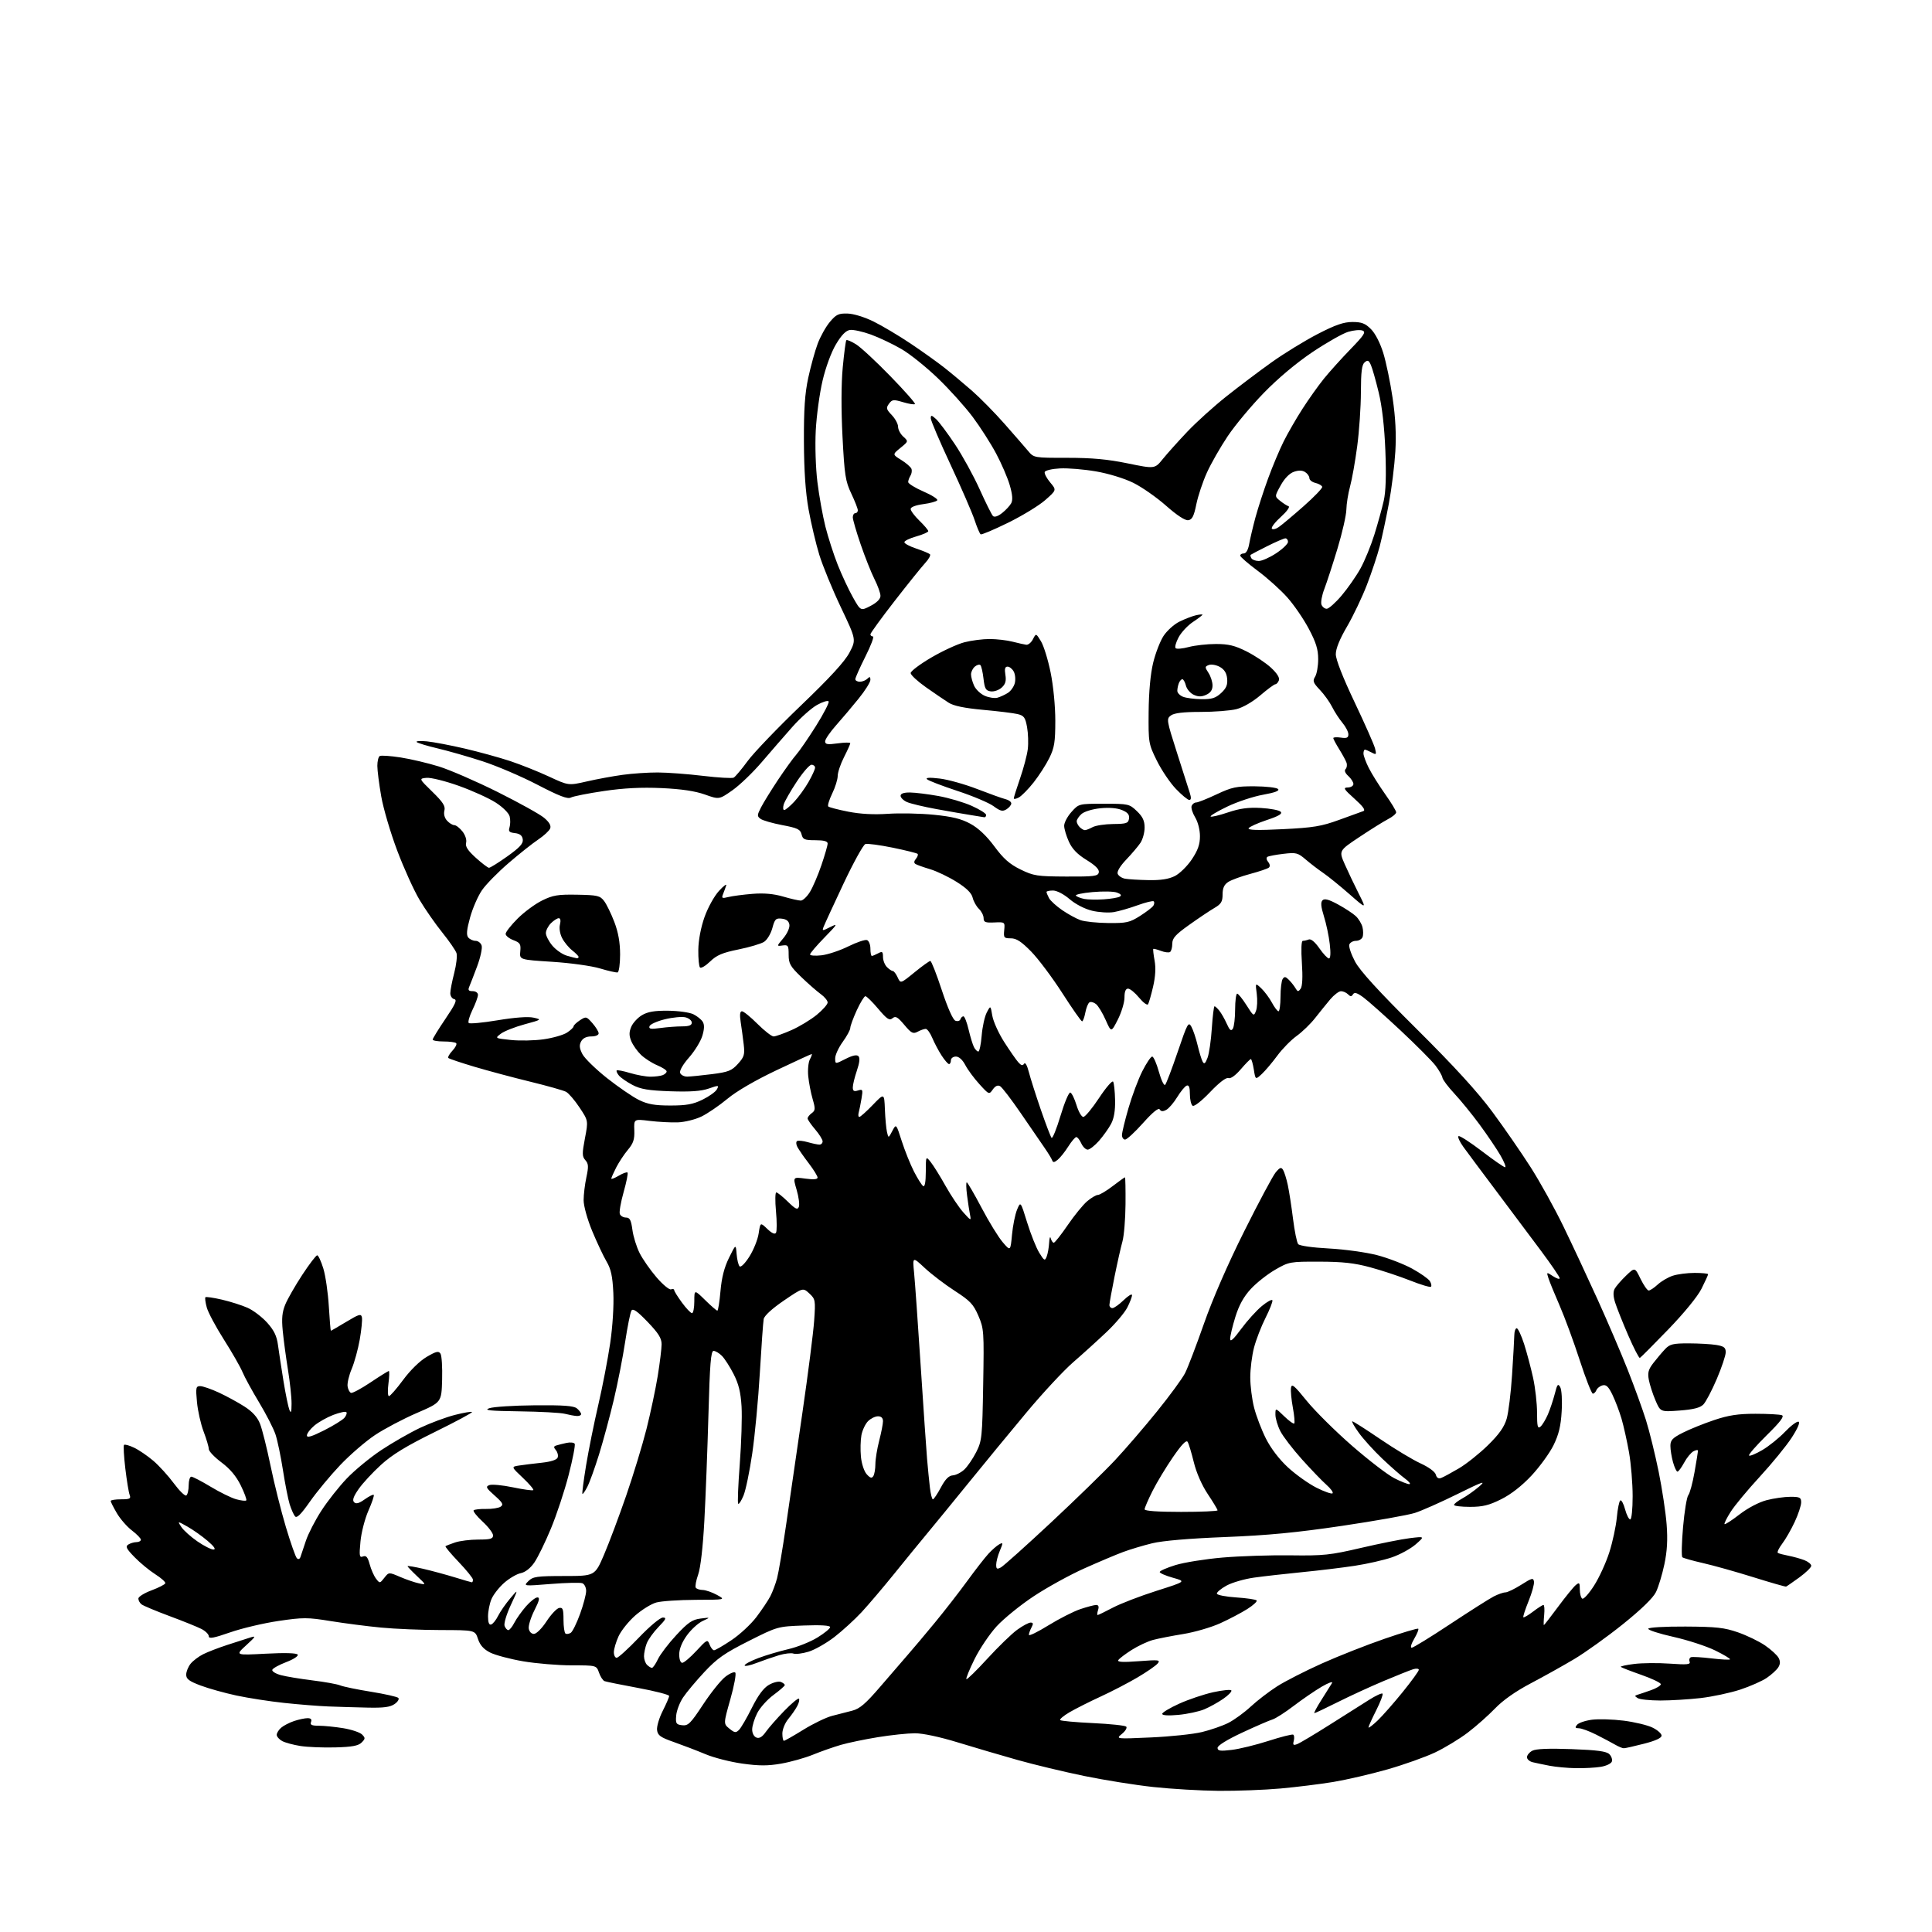 <?xml version="1.0" encoding="UTF-8" standalone="no"?>
<svg 
  version="1.1" 
  xmlns="http://www.w3.org/2000/svg" 
  xmlns:xlink="http://www.w3.org/1999/xlink" 
  xmlns:svg="http://www.w3.org/2000/svg"
  xmlns:rdf="http://www.w3.org/1999/02/22-rdf-syntax-ns#"
  xmlns:cc="http://creativecommons.org/ns#"
  xmlns:dc="http://purl.org/dc/elements/1.1/"
  viewBox="0 0 768 768"
  width="768"
  height="768"
>
<style>svg {background-color: white; }</style>"
<path stroke="none" fill="black" fill-rule="evenodd" d="M484.50,711.89C477.35,711.83 465.65,711.14 458.50,710.37C451.35,709.60 438.98,707.62 431.00,705.98C423.02,704.34 411.10,701.48 404.50,699.62C397.90,697.76 387.19,694.61 380.69,692.62C373.56,690.43 366.83,689.00 363.69,689.00C360.84,689.01 354.23,689.70 349.00,690.55C343.78,691.40 337.13,692.78 334.24,693.62C331.35,694.46 326.36,696.21 323.15,697.52C319.95,698.82 314.25,700.42 310.51,701.07C305.23,701.99 301.74,701.99 295.09,701.06C290.37,700.40 283.80,698.73 280.50,697.34C277.20,695.96 271.57,693.80 268.00,692.54C262.51,690.62 261.45,689.86 261.19,687.71C261.02,686.31 262.03,682.89 263.44,680.12C264.85,677.34 266.00,674.66 266.00,674.17C266.00,673.68 260.49,672.25 253.75,671.00C247.01,669.75 240.97,668.53 240.32,668.28C239.67,668.04 238.68,666.53 238.12,664.92C237.10,662.00 237.10,662.00 227.23,662.00C221.80,662.00 213.11,661.27 207.93,660.39C202.74,659.50 196.85,657.93 194.84,656.91C192.27,655.61 190.82,653.99 190.01,651.52C188.84,648.00 188.84,648.00 175.17,647.97C167.65,647.96 157.00,647.52 151.50,646.99C146.00,646.47 136.98,645.30 131.46,644.41C122.24,642.91 120.53,642.91 110.68,644.36C104.78,645.23 96.14,647.27 91.47,648.90C84.95,651.17 83.00,651.53 83.00,650.45C83.00,649.68 81.70,648.38 80.12,647.56C78.53,646.74 72.80,644.42 67.37,642.41C61.94,640.39 56.94,638.29 56.25,637.75C55.56,637.20 55.00,636.17 55.00,635.45C55.00,634.73 57.34,633.27 60.21,632.20C63.07,631.13 65.55,629.86 65.71,629.38C65.87,628.89 64.08,627.29 61.75,625.81C59.41,624.33 55.70,621.27 53.51,619.02C50.21,615.64 49.78,614.75 51.01,613.97C51.83,613.46 53.29,613.02 54.25,613.02C55.21,613.01 56.00,612.57 56.00,612.05C56.00,611.53 54.40,609.88 52.45,608.39C50.50,606.91 47.80,603.81 46.45,601.51C45.10,599.21 44.00,597.03 44.00,596.66C44.00,596.30 45.85,596.00 48.11,596.00C51.61,596.00 52.11,595.74 51.54,594.25C51.16,593.29 50.39,588.54 49.81,583.70C49.24,578.86 49.01,574.66 49.30,574.37C49.60,574.07 51.40,574.57 53.31,575.48C55.23,576.39 58.67,578.74 60.97,580.70C63.26,582.67 66.93,586.70 69.12,589.67C71.31,592.63 73.53,594.79 74.05,594.47C74.57,594.15 75.00,592.33 75.00,590.44C75.00,588.55 75.47,587.00 76.05,587.00C76.63,587.00 80.10,588.80 83.76,591.01C87.41,593.21 91.97,595.45 93.89,595.98C95.82,596.51 97.61,596.72 97.89,596.44C98.16,596.17 97.19,593.50 95.73,590.52C93.91,586.81 91.47,583.90 88.03,581.33C85.26,579.26 83.00,576.88 83.00,576.04C83.00,575.19 82.08,572.07 80.95,569.10C79.82,566.14 78.63,560.85 78.30,557.35C77.76,551.57 77.88,551.00 79.61,551.01C80.65,551.02 83.97,552.17 87.00,553.57C90.03,554.98 94.60,557.47 97.16,559.11C100.33,561.14 102.31,563.32 103.35,565.93C104.20,568.04 106.08,575.55 107.54,582.63C109.00,589.71 111.74,600.67 113.63,606.98C115.52,613.30 117.48,618.88 118.00,619.40C118.58,619.98 119.12,619.80 119.44,618.92C119.71,618.14 120.68,615.25 121.59,612.50C122.50,609.75 125.25,604.39 127.71,600.59C130.16,596.78 134.72,591.00 137.84,587.73C140.95,584.47 147.11,579.39 151.52,576.46C155.94,573.52 162.91,569.53 167.02,567.58C171.14,565.64 177.35,563.33 180.84,562.45C184.32,561.56 187.38,561.04 187.63,561.30C187.88,561.55 181.20,565.13 172.79,569.27C161.45,574.85 155.94,578.21 151.46,582.29C148.14,585.31 144.13,589.65 142.55,591.93C140.48,594.91 139.98,596.38 140.76,597.16C141.54,597.94 142.73,597.62 144.98,596.01C146.70,594.79 148.32,593.99 148.57,594.24C148.82,594.49 147.87,597.30 146.46,600.49C145.05,603.68 143.62,609.22 143.29,612.81C142.75,618.58 142.87,619.26 144.31,618.71C145.56,618.23 146.18,618.97 146.95,621.82C147.51,623.88 148.64,626.45 149.47,627.53C150.96,629.48 151.00,629.47 152.77,627.21C154.57,624.92 154.57,624.92 159.03,626.84C161.49,627.90 164.85,629.05 166.50,629.40C169.50,630.05 169.50,630.05 165.75,626.51C163.69,624.56 162.00,622.79 162.00,622.58C162.00,622.36 164.81,622.83 168.25,623.63C171.69,624.43 177.36,625.97 180.86,627.04C184.35,628.12 187.39,629.00 187.61,629.00C187.82,629.00 188.00,628.52 188.00,627.93C188.00,627.33 185.45,624.18 182.34,620.92C179.23,617.66 176.87,614.83 177.09,614.64C177.32,614.45 179.03,613.78 180.90,613.15C182.77,612.52 186.93,612.00 190.15,612.00C194.92,612.00 196.00,611.70 196.00,610.35C196.00,609.44 194.13,606.96 191.83,604.85C189.54,602.73 187.95,600.72 188.29,600.37C188.64,600.03 190.86,599.78 193.22,599.83C195.58,599.88 198.19,599.47 199.01,598.93C200.24,598.11 199.83,597.34 196.61,594.49C193.22,591.49 192.95,590.95 194.53,590.35C195.53,589.97 199.75,590.37 203.92,591.24C208.09,592.11 211.72,592.61 211.99,592.34C212.26,592.07 210.39,589.87 207.83,587.45C203.18,583.06 203.18,583.06 206.34,582.57C208.08,582.30 212.12,581.80 215.31,581.46C218.98,581.07 221.33,580.31 221.67,579.41C221.98,578.62 221.67,577.31 221.00,576.50C220.02,575.32 220.05,574.94 221.14,574.60C221.89,574.36 223.71,573.90 225.19,573.58C226.67,573.26 228.13,573.41 228.44,573.91C228.76,574.41 227.68,580.00 226.05,586.32C224.42,592.64 221.24,602.24 218.99,607.65C216.75,613.07 213.78,619.14 212.40,621.14C210.84,623.40 208.80,624.99 207.02,625.35C205.45,625.66 202.48,627.39 200.43,629.19C198.38,630.99 196.09,633.92 195.35,635.70C194.61,637.48 194.00,640.56 194.00,642.55C194.00,644.99 194.41,646.03 195.25,645.76C195.94,645.54 197.18,644.00 198.00,642.34C198.82,640.69 200.98,637.57 202.80,635.41C206.09,631.50 206.09,631.50 203.02,638.10C201.30,641.81 200.23,645.43 200.58,646.35C200.93,647.26 201.60,648.00 202.08,648.00C202.56,648.00 203.64,646.66 204.49,645.01C205.34,643.37 207.43,640.45 209.12,638.51C210.82,636.58 212.84,635.00 213.62,635.00C214.69,635.00 214.40,636.25 212.46,640.08C211.04,642.88 210.02,646.14 210.19,647.33C210.37,648.61 211.22,649.50 212.24,649.50C213.23,649.50 215.40,647.34 217.25,644.51C219.04,641.77 221.30,639.37 222.26,639.19C223.73,638.91 224.00,639.64 224.00,643.87C224.00,646.63 224.36,649.10 224.80,649.38C225.24,649.65 226.17,649.51 226.87,649.08C227.57,648.65 229.23,645.28 230.57,641.60C231.91,637.92 233.00,633.79 233.00,632.42C233.00,631.06 232.32,629.68 231.49,629.36C230.66,629.04 225.04,629.17 219.00,629.65C208.03,630.53 208.03,630.53 210.05,628.51C211.85,626.72 213.38,626.50 224.27,626.49C236.48,626.48 236.48,626.48 240.12,617.99C242.12,613.32 246.07,602.79 248.90,594.59C251.73,586.40 255.37,574.45 256.99,568.05C258.60,561.65 260.61,552.16 261.46,546.96C262.30,541.76 262.99,536.10 263.00,534.38C263.00,531.96 261.76,529.98 257.42,525.46C253.29,521.17 251.62,520.00 251.01,520.98C250.56,521.71 249.44,527.30 248.51,533.40C247.59,539.51 245.55,549.90 243.98,556.50C242.41,563.10 239.77,572.86 238.12,578.19C236.46,583.52 234.38,589.30 233.48,591.03C232.59,592.77 231.70,594.03 231.51,593.84C231.33,593.65 231.99,588.55 232.98,582.50C233.98,576.45 236.16,565.63 237.83,558.46C239.50,551.29 241.62,540.28 242.55,533.99C243.54,527.23 244.05,519.03 243.81,513.95C243.49,507.28 242.88,504.47 241.10,501.45C239.84,499.31 237.28,493.86 235.40,489.34C233.47,484.66 232.00,479.39 232.00,477.11C232.00,474.90 232.49,470.80 233.10,467.98C234.01,463.75 233.94,462.58 232.69,461.19C231.39,459.72 231.36,458.59 232.52,452.50C233.86,445.50 233.86,445.50 230.38,440.26C228.47,437.38 226.06,434.57 225.02,434.01C223.98,433.46 217.59,431.65 210.82,430.00C204.04,428.35 194.07,425.68 188.65,424.07C183.24,422.46 178.55,420.88 178.23,420.57C177.92,420.25 178.64,418.95 179.84,417.67C181.04,416.40 181.71,415.05 181.34,414.68C180.97,414.30 178.72,414.00 176.33,414.00C173.95,414.00 172.00,413.66 172.00,413.24C172.00,412.82 174.29,409.11 177.08,404.99C181.01,399.19 181.80,397.43 180.58,397.18C179.71,397.00 179.00,395.94 179.00,394.82C179.00,393.70 179.70,390.11 180.55,386.82C181.40,383.54 181.81,379.98 181.47,378.90C181.13,377.82 178.59,374.14 175.84,370.72C173.08,367.30 169.01,361.45 166.79,357.73C164.56,354.00 160.57,345.20 157.91,338.15C155.25,331.11 152.38,321.39 151.54,316.54C150.69,311.70 150.00,306.25 150.00,304.43C150.00,302.61 150.42,300.86 150.94,300.54C151.45,300.22 155.16,300.47 159.19,301.09C163.21,301.71 170.10,303.33 174.50,304.70C178.90,306.07 189.40,310.63 197.83,314.84C206.26,319.05 214.56,323.65 216.26,325.07C218.34,326.81 219.14,328.19 218.71,329.31C218.36,330.22 216.22,332.21 213.95,333.73C211.68,335.25 206.37,339.46 202.16,343.09C197.95,346.71 193.20,351.54 191.62,353.83C190.03,356.12 187.90,360.99 186.88,364.66C185.51,369.61 185.32,371.68 186.14,372.67C186.75,373.40 188.06,374.00 189.06,374.00C190.05,374.00 191.13,374.84 191.46,375.88C191.79,376.91 190.98,380.62 189.67,384.13C188.36,387.63 186.94,391.29 186.53,392.25C185.96,393.60 186.27,394.00 187.89,394.00C189.08,394.00 190.00,394.64 190.00,395.47C190.00,396.28 189.02,398.97 187.81,401.45C186.61,403.93 185.94,406.27 186.33,406.66C186.72,407.05 191.90,406.56 197.85,405.57C204.63,404.44 209.93,404.05 212.08,404.53C215.44,405.28 215.37,405.33 208.50,407.19C204.65,408.24 200.42,409.91 199.10,410.91C196.70,412.73 196.70,412.73 203.10,413.41C206.62,413.78 212.49,413.66 216.15,413.13C219.80,412.61 223.97,411.41 225.40,410.47C226.83,409.54 228.00,408.42 228.00,408.00C228.00,407.58 229.13,406.49 230.52,405.58C232.95,403.99 233.12,404.03 235.49,406.72C236.83,408.25 237.95,410.06 237.97,410.75C237.99,411.48 236.76,412.00 235.04,412.00C233.10,412.00 231.70,412.69 231.00,413.99C230.20,415.49 230.33,416.73 231.51,419.02C232.38,420.69 236.78,424.98 241.29,428.56C245.81,432.13 251.53,436.05 254.00,437.26C257.50,438.97 260.28,439.46 266.50,439.46C272.85,439.46 275.49,438.98 279.27,437.13C281.89,435.85 284.46,434.01 284.98,433.03C285.88,431.36 285.69,431.34 281.72,432.72C278.68,433.77 274.42,434.07 266.50,433.80C257.73,433.49 254.68,432.98 251.43,431.28C249.20,430.11 246.77,428.43 246.04,427.55C245.31,426.67 244.91,425.75 245.15,425.51C245.40,425.27 247.78,425.73 250.46,426.54C253.13,427.34 256.78,428.00 258.58,428.00C260.37,428.00 262.55,427.73 263.42,427.39C264.29,427.06 265.00,426.39 265.00,425.91C265.00,425.42 263.31,424.32 261.25,423.46C259.19,422.60 256.30,420.74 254.82,419.33C253.35,417.92 251.61,415.47 250.95,413.88C250.04,411.68 250.03,410.34 250.92,408.19C251.56,406.65 253.49,404.55 255.20,403.54C257.50,402.18 260.21,401.72 265.62,401.78C269.64,401.82 274.14,402.45 275.62,403.18C277.10,403.91 278.78,405.25 279.34,406.16C280.06,407.31 280.01,409.02 279.19,411.76C278.54,413.93 276.16,417.81 273.90,420.37C271.46,423.15 270.03,425.64 270.37,426.52C270.68,427.33 271.96,427.99 273.22,427.97C274.47,427.95 278.88,427.51 283.00,426.99C289.53,426.16 290.87,425.63 293.34,422.90C295.84,420.14 296.11,419.23 295.63,415.13C295.33,412.59 294.79,408.59 294.43,406.25C293.99,403.34 294.15,402.00 294.94,402.00C295.58,402.00 298.35,404.25 301.10,407.00C303.85,409.75 306.74,412.00 307.52,412.00C308.30,412.00 311.51,410.87 314.64,409.48C317.78,408.09 322.29,405.36 324.67,403.41C327.05,401.46 329.00,399.25 329.00,398.50C329.00,397.75 327.76,396.25 326.25,395.16C324.74,394.07 321.25,391.02 318.50,388.37C314.13,384.15 313.50,383.05 313.50,379.53C313.50,375.84 313.29,375.53 311.08,375.84C308.67,376.18 308.67,376.18 311.39,372.95C312.92,371.14 313.97,368.80 313.80,367.61C313.59,366.16 312.66,365.40 310.81,365.19C308.41,364.91 307.99,365.33 307.02,368.94C306.41,371.18 304.93,373.64 303.71,374.41C302.49,375.18 297.91,376.54 293.52,377.43C287.16,378.72 284.88,379.69 282.29,382.21C280.50,383.94 278.69,385.02 278.26,384.59C277.84,384.17 277.54,381.00 277.59,377.56C277.64,373.72 278.60,368.68 280.05,364.57C281.38,360.80 283.91,356.23 285.79,354.17C287.64,352.15 288.94,351.18 288.67,352.00C288.41,352.82 287.85,354.35 287.43,355.40C286.76,357.08 287.00,357.21 289.59,356.57C291.19,356.18 295.48,355.61 299.13,355.32C303.67,354.96 307.50,355.29 311.28,356.39C314.32,357.28 317.49,358.00 318.32,358.00C319.16,358.00 320.79,356.46 321.95,354.58C323.11,352.70 325.18,347.89 326.53,343.90C327.89,339.91 329.00,336.05 329.00,335.32C329.00,334.41 327.50,334.00 324.11,334.00C319.82,334.00 319.14,333.71 318.63,331.66C318.13,329.67 317.01,329.13 310.98,328.00C307.10,327.26 303.21,326.15 302.34,325.51C300.91,324.46 300.93,324.04 302.53,320.93C303.50,319.04 306.54,314.12 309.28,310.00C312.03,305.88 315.28,301.38 316.51,300.00C317.74,298.62 321.27,293.50 324.35,288.60C327.42,283.71 329.69,279.31 329.40,278.83C329.10,278.35 327.02,278.98 324.78,280.23C322.54,281.48 318.11,285.43 314.94,289.00C311.77,292.57 306.30,298.88 302.77,303.00C299.25,307.12 294.01,312.15 291.12,314.17C285.87,317.85 285.87,317.85 280.19,315.83C276.30,314.45 270.86,313.64 263.00,313.28C254.95,312.92 248.07,313.26 240.07,314.44C233.78,315.36 227.87,316.54 226.92,317.04C225.64,317.73 222.30,316.45 213.66,311.96C207.31,308.65 197.47,304.45 191.80,302.61C186.14,300.77 178.12,298.48 174.00,297.51C169.88,296.54 166.12,295.40 165.66,294.99C165.20,294.57 167.00,294.44 169.66,294.70C172.32,294.96 179.14,296.26 184.81,297.58C190.48,298.91 198.58,301.14 202.81,302.54C207.04,303.95 213.98,306.72 218.24,308.70C225.98,312.30 225.98,312.30 233.24,310.64C237.23,309.72 243.65,308.54 247.50,308.01C251.35,307.48 257.65,307.05 261.50,307.07C265.35,307.08 273.45,307.69 279.50,308.42C285.55,309.14 291.02,309.46 291.66,309.12C292.29,308.78 294.80,305.80 297.22,302.50C299.65,299.20 309.14,289.30 318.32,280.50C329.99,269.32 335.82,262.96 337.69,259.39C340.37,254.27 340.37,254.27 334.25,241.39C330.88,234.30 327.02,224.90 325.67,220.50C324.32,216.10 322.41,208.00 321.42,202.50C320.20,195.65 319.62,187.14 319.57,175.50C319.52,162.68 319.94,156.45 321.30,150.15C322.29,145.56 323.97,139.48 325.04,136.63C326.10,133.79 328.27,129.90 329.87,127.99C332.36,125.01 333.33,124.54 336.90,124.64C339.31,124.70 343.64,126.03 347.27,127.82C350.70,129.51 357.32,133.45 362.00,136.59C366.68,139.72 372.73,144.05 375.45,146.20C378.18,148.35 383.08,152.45 386.35,155.30C389.61,158.16 395.49,164.13 399.39,168.57C403.30,173.01 407.51,177.85 408.74,179.32C410.97,181.98 411.09,182.00 424.24,181.99C434.04,181.99 440.31,182.56 448.27,184.20C459.04,186.41 459.04,186.41 462.24,182.46C464.00,180.28 468.38,175.40 471.97,171.61C475.56,167.82 482.55,161.51 487.50,157.58C492.45,153.65 500.55,147.54 505.50,144.01C510.45,140.48 518.68,135.43 523.78,132.79C530.87,129.13 534.14,128.00 537.61,128.00C541.27,128.00 542.71,128.55 544.98,130.83C546.68,132.52 548.64,136.34 549.87,140.32C551.00,143.98 552.68,152.04 553.59,158.24C554.74,166.03 555.07,172.58 554.67,179.50C554.34,185.00 553.19,194.29 552.10,200.14C551.00,206.00 549.37,213.65 548.47,217.14C547.56,220.64 545.27,227.55 543.36,232.50C541.45,237.45 537.89,244.91 535.45,249.09C532.57,254.00 531.00,257.86 531.00,260.05C531.00,262.17 533.76,269.22 538.45,279.09C542.55,287.72 546.21,296.00 546.59,297.49C547.22,300.01 547.11,300.13 545.20,299.11C544.06,298.50 542.88,298.00 542.57,298.00C542.25,298.00 542.00,298.69 542.00,299.54C542.00,300.39 542.95,302.97 544.12,305.29C545.29,307.61 548.21,312.28 550.62,315.68C553.03,319.08 555.00,322.33 555.00,322.90C555.00,323.48 553.55,324.70 551.78,325.61C550.01,326.53 544.88,329.73 540.38,332.73C532.19,338.18 532.19,338.18 534.59,343.62C535.92,346.61 538.40,351.84 540.12,355.24C543.24,361.42 543.24,361.42 536.37,355.40C532.59,352.09 527.92,348.31 526.00,347.00C524.08,345.70 520.96,343.31 519.08,341.70C515.92,338.99 515.25,338.81 510.20,339.41C507.19,339.76 504.32,340.30 503.82,340.61C503.30,340.93 503.43,341.81 504.11,342.63C504.82,343.48 504.94,344.41 504.41,344.87C503.91,345.31 500.57,346.44 497.00,347.39C493.43,348.35 489.49,349.78 488.25,350.59C486.63,351.64 486.00,353.02 486.00,355.54C486.00,358.42 485.43,359.36 482.75,360.93C480.96,361.97 476.46,364.98 472.75,367.63C467.24,371.55 466.00,372.93 466.00,375.16C466.00,376.66 465.59,378.14 465.08,378.45C464.58,378.76 462.94,378.55 461.45,377.98C459.95,377.41 458.60,377.07 458.45,377.22C458.30,377.37 458.53,379.46 458.97,381.86C459.50,384.75 459.30,388.24 458.37,392.23C457.60,395.54 456.70,398.68 456.37,399.21C456.04,399.74 454.44,398.56 452.81,396.59C451.19,394.62 449.21,393.00 448.43,393.00C447.46,393.00 447.00,394.14 447.00,396.53C447.00,398.48 445.81,402.41 444.37,405.27C441.73,410.46 441.73,410.46 439.53,405.48C438.32,402.74 436.60,399.90 435.71,399.16C434.82,398.43 433.64,398.11 433.08,398.45C432.53,398.79 431.78,400.63 431.43,402.54C431.07,404.44 430.49,406.00 430.14,406.00C429.78,406.00 426.24,400.94 422.27,394.75C418.29,388.56 412.73,381.14 409.90,378.25C406.00,374.27 404.04,373.00 401.81,373.00C399.10,373.00 398.90,372.75 399.19,369.75C399.50,366.52 399.48,366.50 395.25,366.69C391.67,366.85 391.00,366.58 391.00,364.98C391.00,363.93 390.16,362.27 389.14,361.29C388.12,360.31 386.99,358.30 386.64,356.83C386.20,354.99 384.20,353.02 380.25,350.55C377.09,348.57 372.36,346.30 369.73,345.52C367.11,344.74 364.50,343.81 363.94,343.46C363.24,343.03 363.30,342.35 364.09,341.39C364.75,340.60 365.05,339.71 364.75,339.42C364.46,339.13 360.01,338.02 354.86,336.96C349.71,335.91 344.82,335.25 344.00,335.52C343.18,335.78 339.26,342.88 335.29,351.30C331.33,359.72 327.78,367.42 327.40,368.41C326.74,370.12 326.86,370.13 330.10,368.49C333.18,366.95 332.95,367.34 327.75,372.67C324.59,375.91 322.00,378.94 322.00,379.41C322.00,379.88 324.05,380.03 326.56,379.75C329.06,379.46 333.86,377.87 337.21,376.21C340.57,374.55 343.92,373.42 344.66,373.70C345.40,373.98 346.00,375.52 346.00,377.11C346.00,378.70 346.25,380.00 346.57,380.00C346.88,380.00 348.00,379.53 349.07,378.96C350.73,378.07 351.00,378.27 351.00,380.39C351.00,381.75 351.71,383.56 352.57,384.43C353.44,385.29 354.49,386.00 354.91,386.00C355.33,386.00 356.20,387.13 356.83,388.52C357.98,391.04 357.98,391.04 363.53,386.52C366.58,384.03 369.41,382.00 369.82,382.00C370.23,382.00 372.28,387.20 374.37,393.57C376.69,400.60 378.80,405.37 379.78,405.75C380.66,406.08 381.56,405.83 381.77,405.18C381.99,404.53 382.53,404.00 382.98,404.00C383.43,404.00 384.35,406.36 385.03,409.25C385.71,412.14 386.67,415.29 387.17,416.25C387.66,417.21 388.44,418.00 388.90,418.00C389.35,418.00 389.95,415.16 390.23,411.69C390.51,408.22 391.42,404.08 392.25,402.49C393.76,399.61 393.76,399.61 394.46,403.78C394.85,406.07 396.98,410.77 399.19,414.22C401.41,417.68 403.92,421.30 404.79,422.27C405.93,423.57 406.55,423.72 407.09,422.85C407.53,422.14 408.28,423.44 408.96,426.08C409.58,428.51 411.72,435.23 413.70,441.00C415.69,446.77 417.63,451.86 418.01,452.30C418.39,452.74 419.99,448.79 421.57,443.54C423.15,438.28 424.90,434.13 425.47,434.30C426.04,434.48 427.14,436.74 427.93,439.31C428.71,441.89 429.93,444.00 430.64,444.00C431.35,444.00 434.16,440.61 436.89,436.47C439.62,432.34 442.14,429.41 442.49,429.98C442.84,430.55 443.19,433.82 443.26,437.26C443.36,441.46 442.84,444.56 441.68,446.74C440.74,448.52 438.57,451.55 436.88,453.49C435.18,455.42 433.15,457.00 432.37,457.00C431.60,457.00 430.44,455.88 429.82,454.50C429.19,453.12 428.31,452.00 427.85,452.00C427.40,452.00 425.96,453.69 424.65,455.76C423.34,457.84 421.46,460.20 420.47,461.01C419.14,462.12 418.57,462.19 418.27,461.28C418.04,460.61 416.67,458.36 415.23,456.28C413.79,454.20 409.54,448.01 405.79,442.53C402.04,437.05 398.33,432.20 397.55,431.77C396.61,431.24 395.63,431.69 394.65,433.09C393.19,435.17 393.13,435.15 389.34,430.98C387.23,428.67 384.70,425.25 383.73,423.39C382.62,421.28 381.21,420.00 379.98,420.00C378.89,420.00 378.00,420.67 378.00,421.50C378.00,422.32 377.66,422.99 377.25,422.99C376.84,422.98 375.51,421.45 374.30,419.58C373.09,417.72 371.43,414.57 370.60,412.60C369.78,410.62 368.60,409.00 367.99,409.00C367.37,409.00 365.93,409.50 364.78,410.12C362.96,411.09 362.28,410.74 359.47,407.39C356.81,404.23 355.99,403.77 354.78,404.77C353.56,405.78 352.58,405.13 349.09,401.00C346.78,398.25 344.49,396.00 344.01,396.00C343.54,396.00 341.99,398.53 340.57,401.62C339.16,404.71 338.00,407.87 338.00,408.63C338.00,409.39 336.65,411.88 335.00,414.16C333.35,416.44 332.00,419.37 332.00,420.67C332.00,423.04 332.00,423.04 336.12,420.94C338.87,419.54 340.57,419.17 341.24,419.84C341.91,420.51 341.70,422.42 340.62,425.60C339.73,428.22 339.00,431.21 339.00,432.25C339.00,433.70 339.48,433.98 341.06,433.48C342.97,432.88 343.07,433.12 342.47,436.66C342.12,438.77 341.61,441.29 341.35,442.25C341.08,443.21 341.20,444.00 341.60,444.00C342.01,444.00 344.40,441.86 346.92,439.25C351.50,434.50 351.50,434.50 351.76,441.00C351.90,444.57 352.27,448.62 352.59,450.00C353.17,452.50 353.17,452.50 354.71,449.58C356.24,446.66 356.24,446.66 358.45,453.58C359.67,457.39 361.86,462.83 363.31,465.68C364.77,468.53 366.42,471.14 366.98,471.49C367.63,471.89 368.01,469.83 368.02,465.81C368.04,459.50 368.04,459.50 370.02,462.00C371.11,463.38 373.77,467.65 375.92,471.50C378.08,475.35 381.26,480.07 382.99,482.00C385.92,485.27 386.09,485.34 385.62,483.00C385.34,481.62 384.80,478.14 384.43,475.25C384.05,472.36 383.99,470.00 384.30,470.00C384.60,470.00 387.25,474.54 390.18,480.10C393.10,485.65 396.89,491.82 398.59,493.79C401.67,497.39 401.67,497.39 402.29,490.80C402.63,487.18 403.53,482.71 404.30,480.86C405.69,477.50 405.69,477.50 408.32,486.00C409.77,490.68 411.93,496.07 413.12,498.00C415.10,501.20 415.36,501.33 416.07,499.50C416.51,498.40 416.94,495.93 417.05,494.00C417.15,492.07 417.44,491.29 417.69,492.25C417.94,493.21 418.48,494.00 418.90,494.00C419.31,494.00 421.80,490.85 424.43,487.00C427.06,483.15 430.55,478.87 432.18,477.50C433.82,476.12 435.73,475.00 436.43,475.00C437.14,475.00 439.78,473.43 442.30,471.50C444.82,469.57 447.02,468.00 447.19,468.00C447.36,468.00 447.46,472.84 447.41,478.75C447.36,484.66 446.81,491.30 446.19,493.50C445.57,495.70 444.15,502.00 443.04,507.50C441.93,513.00 441.01,518.06 441.01,518.75C441.00,519.44 441.54,520.00 442.20,520.00C442.86,520.00 444.89,518.56 446.70,516.80C448.52,515.05 450.00,514.16 450.00,514.84C450.00,515.52 449.15,517.75 448.10,519.79C447.06,521.83 443.35,526.21 439.85,529.52C436.36,532.83 430.40,538.23 426.60,541.52C422.81,544.81 414.45,553.80 408.03,561.50C401.60,569.20 391.20,581.83 384.92,589.58C378.64,597.32 371.25,606.35 368.50,609.65C365.75,612.95 359.90,620.11 355.50,625.56C351.10,631.01 345.25,637.89 342.50,640.86C339.75,643.82 334.87,648.27 331.67,650.75C328.46,653.22 323.83,655.85 321.39,656.58C318.95,657.32 316.25,657.65 315.40,657.32C314.55,657.00 311.97,657.29 309.68,657.97C307.38,658.66 303.36,660.05 300.75,661.05C298.14,662.06 296.00,662.50 296.00,662.02C296.00,661.54 298.45,660.23 301.45,659.11C304.44,657.99 309.81,656.39 313.38,655.56C316.95,654.74 322.15,652.66 324.94,650.94C327.72,649.23 330.00,647.37 330.00,646.80C330.00,646.14 326.29,645.91 319.56,646.16C309.13,646.55 309.10,646.55 297.62,652.33C288.06,657.14 285.08,659.22 280.02,664.63C276.67,668.22 272.84,672.80 271.50,674.82C270.16,676.85 268.94,680.08 268.79,682.00C268.53,685.14 268.78,685.53 271.18,685.81C273.55,686.08 274.50,685.14 279.46,677.61C282.54,672.93 286.51,667.97 288.27,666.59C290.03,665.21 291.84,664.44 292.28,664.88C292.73,665.33 291.85,670.09 290.33,675.46C287.57,685.23 287.57,685.23 289.95,687.16C292.04,688.85 292.52,688.91 293.79,687.64C294.58,686.84 296.87,682.91 298.87,678.90C301.34,673.94 303.50,671.02 305.62,669.78C307.34,668.78 309.48,668.25 310.37,668.59C311.27,668.93 311.98,669.50 311.96,669.86C311.94,670.21 309.92,671.97 307.47,673.78C305.02,675.58 302.11,678.82 301.01,680.99C299.90,683.15 299.00,686.08 299.00,687.49C299.00,688.99 299.71,690.34 300.69,690.71C301.87,691.16 303.01,690.47 304.44,688.43C305.57,686.82 308.87,683.07 311.76,680.09C314.65,677.12 317.27,674.94 317.59,675.25C317.90,675.57 317.61,676.88 316.93,678.16C316.26,679.45 314.64,681.77 313.35,683.33C312.06,684.88 311.00,687.47 311.00,689.08C311.00,690.68 311.28,692.00 311.61,692.00C311.95,692.00 315.44,690.01 319.36,687.59C323.29,685.16 328.41,682.69 330.75,682.09C333.09,681.49 336.71,680.56 338.79,680.02C341.79,679.25 344.14,677.22 350.04,670.34C354.14,665.55 359.10,659.80 361.07,657.56C363.03,655.33 367.79,649.67 371.64,645.00C375.49,640.33 381.27,632.90 384.47,628.50C387.67,624.10 391.47,619.22 392.90,617.66C394.33,616.10 396.27,614.41 397.20,613.90C398.78,613.05 398.80,613.24 397.45,616.46C396.65,618.37 396.00,620.87 396.00,622.00C396.00,623.71 396.32,623.90 397.87,623.07C398.89,622.52 407.83,614.52 417.72,605.29C427.61,596.05 439.07,584.90 443.19,580.50C447.31,576.10 454.83,567.37 459.89,561.11C464.96,554.85 470.00,547.97 471.09,545.82C472.18,543.68 475.55,534.85 478.58,526.21C482.00,516.44 488.04,502.56 494.57,489.50C500.34,477.95 505.97,467.40 507.10,466.05C508.78,464.04 509.30,463.86 510.04,465.05C510.53,465.85 511.38,468.55 511.92,471.06C512.45,473.56 513.39,479.62 514.00,484.52C514.61,489.42 515.53,493.94 516.05,494.56C516.60,495.22 521.77,495.95 528.25,496.29C534.44,496.62 543.06,497.81 547.42,498.94C551.77,500.08 558.04,502.49 561.34,504.30C564.64,506.11 567.81,508.34 568.38,509.25C568.96,510.16 569.16,511.17 568.84,511.49C568.52,511.82 564.81,510.71 560.60,509.04C556.39,507.37 549.25,505.00 544.72,503.78C538.42,502.07 533.70,501.55 524.50,501.53C512.76,501.50 512.38,501.57 506.88,504.75C503.78,506.54 499.43,509.98 497.20,512.40C494.37,515.47 492.52,518.83 491.07,523.51C489.93,527.19 489.00,531.11 489.00,532.22C489.00,533.62 490.30,532.46 493.36,528.30C495.76,525.04 499.47,520.94 501.60,519.18C503.74,517.41 505.63,516.39 505.80,516.90C505.97,517.42 504.73,520.57 503.05,523.91C501.36,527.25 499.31,532.56 498.49,535.70C497.67,538.85 497.00,544.16 497.00,547.50C497.00,550.84 497.68,556.26 498.52,559.54C499.35,562.82 501.46,568.34 503.20,571.81C505.17,575.74 508.48,580.07 511.98,583.31C515.07,586.16 520.18,589.80 523.33,591.39C526.48,592.97 529.36,593.98 529.72,593.61C530.08,593.25 528.98,591.73 527.28,590.23C525.58,588.73 521.20,584.18 517.55,580.12C513.90,576.06 510.03,571.02 508.96,568.91C507.88,566.80 507.00,563.85 507.00,562.34C507.00,559.61 507.00,559.61 510.49,562.99C512.40,564.84 514.20,566.13 514.48,565.85C514.76,565.57 514.52,562.76 513.94,559.61C513.35,556.46 513.02,552.89 513.19,551.69C513.45,549.86 514.48,550.71 519.46,556.88C522.75,560.93 530.85,568.96 537.46,574.72C544.08,580.48 551.62,586.27 554.22,587.59C556.81,588.92 559.51,589.99 560.22,589.97C560.92,589.95 560.15,588.95 558.50,587.75C556.85,586.55 552.77,582.97 549.43,579.80C546.09,576.62 541.90,572.00 540.12,569.51C538.33,567.03 537.19,565.00 537.58,565.00C537.97,565.00 542.96,568.18 548.67,572.07C554.37,575.95 561.57,580.29 564.65,581.70C567.95,583.21 570.46,585.05 570.76,586.19C571.09,587.46 571.81,587.91 572.88,587.51C573.77,587.18 576.94,585.46 579.93,583.70C582.92,581.94 588.12,577.80 591.48,574.50C595.92,570.15 597.96,567.26 598.92,564.00C599.64,561.52 600.61,553.65 601.07,546.50C601.54,539.35 601.93,532.26 601.96,530.75C601.98,529.24 602.41,528.00 602.92,528.00C603.42,528.00 604.74,530.81 605.85,534.25C606.95,537.69 608.56,543.74 609.43,547.70C610.29,551.66 611.00,557.90 611.00,561.57C611.00,567.05 611.24,568.04 612.35,567.13C613.09,566.51 614.42,564.32 615.31,562.26C616.20,560.19 617.43,556.49 618.06,554.04C619.02,550.24 619.34,549.85 620.22,551.42C620.79,552.45 621.05,556.65 620.79,561.02C620.46,566.84 619.65,570.20 617.56,574.48C616.02,577.61 612.08,583.04 608.81,586.55C604.99,590.63 600.66,594.02 596.76,595.96C591.91,598.39 589.40,599.00 584.34,599.00C580.85,599.00 578.00,598.65 578.00,598.23C578.00,597.80 579.46,596.66 581.25,595.68C583.04,594.71 586.08,592.56 588.00,590.91C590.91,588.41 589.47,588.91 579.41,593.88C572.76,597.17 565.11,600.56 562.41,601.42C559.71,602.28 546.70,604.59 533.50,606.55C515.39,609.23 503.98,610.33 487.00,611.00C472.73,611.56 462.12,612.47 458.00,613.48C454.43,614.35 449.24,615.91 446.47,616.94C443.71,617.96 436.73,620.91 430.97,623.49C425.21,626.07 416.17,631.05 410.88,634.56C405.59,638.06 398.97,643.45 396.16,646.51C393.36,649.58 389.40,655.45 387.38,659.56C385.35,663.66 383.90,667.23 384.15,667.49C384.41,667.74 388.16,664.08 392.49,659.35C396.82,654.62 402.15,649.46 404.33,647.87C406.51,646.29 408.92,645.00 409.69,645.00C410.74,645.00 410.83,645.45 410.04,646.93C409.47,648.00 409.00,649.33 409.00,649.89C409.00,650.44 412.49,648.75 416.75,646.11C421.01,643.48 426.72,640.58 429.43,639.66C432.14,638.75 434.98,638.00 435.75,638.00C436.68,638.00 436.93,638.66 436.50,640.00C436.15,641.10 436.07,642.00 436.33,642.00C436.59,642.00 439.31,640.68 442.39,639.06C445.46,637.44 453.27,634.44 459.74,632.38C471.50,628.64 471.50,628.64 466.25,627.18C463.36,626.37 461.00,625.34 461.00,624.90C461.00,624.45 463.81,623.21 467.25,622.15C470.69,621.09 479.12,619.74 486.00,619.15C492.88,618.56 505.02,618.16 513.00,618.27C526.15,618.45 528.76,618.18 541.00,615.32C548.42,613.59 557.17,611.84 560.44,611.44C566.39,610.72 566.39,610.72 562.79,613.88C560.81,615.62 556.56,617.95 553.34,619.06C550.13,620.16 543.45,621.68 538.50,622.43C533.55,623.18 524.10,624.33 517.50,624.97C510.90,625.62 502.37,626.59 498.54,627.12C494.71,627.65 489.76,629.09 487.54,630.31C485.32,631.54 483.60,632.98 483.73,633.52C483.86,634.06 487.31,634.73 491.40,635.00C495.49,635.27 499.14,635.81 499.52,636.18C499.89,636.55 498.23,638.09 495.84,639.60C493.46,641.11 488.59,643.67 485.02,645.29C481.46,646.90 474.87,648.82 470.36,649.55C465.86,650.28 460.44,651.34 458.32,651.91C456.20,652.48 452.39,654.27 449.85,655.88C447.32,657.49 444.93,659.30 444.55,659.91C444.06,660.71 446.34,660.83 452.68,660.35C460.65,659.74 461.37,659.83 460.20,661.26C459.48,662.13 455.88,664.62 452.20,666.79C448.51,668.97 441.90,672.40 437.51,674.42C433.11,676.44 427.57,679.24 425.18,680.63C422.79,682.03 421.11,683.45 421.44,683.77C421.77,684.10 427.63,684.64 434.46,684.96C441.29,685.28 447.25,685.91 447.69,686.36C448.14,686.81 447.38,688.10 446.00,689.23C443.50,691.29 443.50,691.29 457.50,690.66C465.20,690.32 474.33,689.36 477.78,688.52C481.24,687.69 485.96,686.05 488.28,684.88C490.60,683.70 494.60,680.80 497.16,678.42C499.72,676.04 504.44,672.41 507.65,670.36C510.86,668.31 518.89,664.21 525.49,661.25C532.10,658.29 543.31,653.87 550.41,651.43C557.50,648.98 563.52,647.19 563.78,647.45C564.04,647.70 563.31,649.51 562.16,651.46C560.98,653.45 560.55,655.00 561.17,655.00C561.78,655.00 568.64,650.79 576.41,645.64C584.19,640.50 591.98,635.55 593.73,634.64C595.47,633.74 597.58,633.00 598.42,633.00C599.25,633.00 602.08,631.63 604.72,629.96C608.96,627.26 609.53,627.11 609.78,628.71C609.94,629.69 608.97,633.20 607.62,636.50C606.28,639.80 605.35,642.68 605.56,642.89C605.77,643.10 607.50,642.09 609.41,640.64C611.31,639.19 613.17,638.00 613.54,638.00C613.91,638.00 614.04,639.80 613.83,642.00C613.62,644.20 613.57,646.00 613.72,646.00C613.86,646.00 616.40,642.73 619.36,638.73C622.32,634.74 625.47,630.86 626.37,630.11C627.82,628.91 628.00,629.10 628.00,631.82C628.00,633.50 628.44,635.16 628.98,635.49C629.52,635.82 631.63,633.49 633.66,630.31C635.70,627.13 638.43,621.16 639.74,617.04C641.05,612.93 642.38,606.72 642.71,603.25C643.03,599.78 643.66,596.71 644.10,596.44C644.54,596.16 645.40,597.75 645.99,599.97C646.59,602.19 647.51,604.00 648.04,604.00C648.58,604.00 649.00,600.00 649.00,594.75C649.00,589.66 648.35,581.82 647.56,577.32C646.76,572.81 645.41,566.77 644.56,563.88C643.70,560.99 642.08,556.73 640.96,554.42C639.40,551.20 638.48,550.32 637.03,550.70C635.99,550.97 634.90,551.83 634.60,552.60C634.30,553.37 633.66,554.00 633.18,554.00C632.69,554.00 630.35,548.04 627.98,540.75C625.62,533.46 622.01,523.67 619.98,519.00C617.94,514.33 615.93,509.40 615.51,508.05C614.74,505.61 614.75,505.60 617.37,507.32C618.82,508.27 620.00,508.63 620.00,508.12C620.00,507.61 616.70,502.76 612.67,497.35C608.64,491.93 600.65,481.26 594.92,473.63C589.19,466.01 583.26,458.05 581.74,455.95C580.22,453.85 579.34,451.90 579.79,451.63C580.23,451.35 584.38,454.03 589.01,457.56C593.63,461.10 597.82,464.00 598.30,464.00C598.79,464.00 597.95,461.86 596.43,459.25C594.91,456.64 591.18,451.13 588.15,447.01C585.11,442.89 580.60,437.35 578.11,434.69C575.63,432.03 573.50,429.20 573.38,428.38C573.26,427.57 572.01,425.39 570.61,423.55C569.20,421.71 562.95,415.43 556.73,409.61C550.50,403.78 543.88,397.89 542.01,396.51C539.49,394.65 538.42,394.32 537.85,395.24C537.24,396.23 536.83,396.23 535.84,395.24C535.16,394.56 533.90,394.01 533.05,394.02C532.20,394.03 530.28,395.50 528.78,397.27C527.29,399.05 524.59,402.39 522.78,404.69C520.98,407.00 517.66,410.21 515.42,411.82C513.18,413.44 509.73,416.95 507.76,419.63C505.79,422.31 503.03,425.58 501.63,426.89C499.07,429.28 499.07,429.28 498.41,425.14C498.04,422.86 497.51,421.00 497.22,421.00C496.93,421.00 495.13,422.83 493.22,425.06C491.09,427.54 489.18,428.90 488.30,428.56C487.40,428.22 484.67,430.31 481.03,434.13C477.74,437.59 474.73,439.95 474.11,439.57C473.50,439.19 473.00,437.12 473.00,434.97C473.00,432.21 472.62,431.21 471.72,431.55C471.02,431.82 469.33,433.87 467.97,436.10C466.61,438.33 464.66,440.62 463.62,441.18C462.28,441.91 461.53,441.87 461.01,441.02C460.53,440.24 458.25,442.09 454.39,446.41C451.15,450.04 447.94,453.00 447.25,453.00C446.56,453.00 446.00,452.19 446.00,451.21C446.00,450.22 447.16,445.41 448.58,440.53C449.99,435.64 452.47,429.02 454.09,425.82C455.71,422.62 457.47,420.00 458.01,420.00C458.55,420.00 459.75,422.71 460.67,426.03C461.59,429.34 462.71,431.69 463.16,431.24C463.61,430.79 465.86,424.88 468.16,418.12C472.04,406.70 472.43,406.00 473.61,408.16C474.31,409.45 475.42,412.75 476.07,415.50C476.72,418.25 477.62,421.18 478.06,422.00C478.68,423.16 479.12,422.83 480.01,420.50C480.64,418.85 481.41,413.56 481.72,408.75C482.04,403.94 482.52,400.00 482.79,400.00C483.06,400.00 483.92,400.79 484.69,401.75C485.47,402.71 486.80,405.04 487.64,406.92C488.82,409.56 489.38,410.02 490.07,408.92C490.56,408.14 490.98,404.69 490.98,401.25C490.99,397.81 491.36,395.00 491.80,395.00C492.24,395.00 493.90,397.06 495.50,399.58C498.28,403.99 498.43,404.08 499.28,401.83C499.77,400.55 499.90,397.51 499.58,395.07C498.99,390.64 498.99,390.64 501.37,392.87C502.67,394.10 504.58,396.66 505.60,398.55C506.62,400.45 507.80,402.00 508.23,402.00C508.65,402.00 509.01,399.41 509.02,396.25C509.02,393.09 509.41,389.90 509.87,389.18C510.55,388.11 511.02,388.16 512.33,389.48C513.23,390.37 514.41,391.86 514.96,392.80C515.84,394.29 516.10,394.32 517.04,393.00C517.72,392.04 517.90,388.34 517.52,382.75C517.16,377.45 517.30,374.00 517.88,374.00C518.41,374.00 519.47,373.76 520.25,373.46C521.13,373.12 522.72,374.44 524.47,376.96C526.01,379.18 527.72,381.00 528.27,381.00C528.90,381.00 529.03,378.87 528.60,375.25C528.24,372.09 527.19,367.13 526.28,364.24C525.08,360.42 524.93,358.67 525.72,357.88C526.52,357.08 528.20,357.53 531.87,359.52C534.64,361.03 537.83,363.12 538.94,364.16C540.06,365.20 541.25,367.17 541.60,368.53C541.94,369.88 541.96,371.67 541.64,372.50C541.32,373.32 540.13,374.00 539.00,374.00C537.87,374.00 536.69,374.65 536.38,375.45C536.07,376.25 537.09,379.29 538.63,382.20C540.61,385.93 547.87,393.88 563.10,409.00C578.17,423.97 587.32,433.99 593.25,442.00C597.93,448.32 604.77,458.23 608.46,464.00C612.15,469.77 618.02,480.37 621.50,487.55C624.98,494.73 631.08,507.78 635.06,516.55C639.03,525.32 644.42,537.90 647.03,544.50C649.64,551.10 652.91,560.10 654.29,564.50C655.67,568.90 657.94,578.12 659.34,585.00C660.73,591.88 662.16,601.33 662.51,606.00C662.98,612.04 662.72,616.62 661.61,621.86C660.76,625.90 659.26,630.85 658.28,632.86C657.13,635.21 652.48,639.73 645.14,645.63C638.89,650.65 630.18,656.89 625.78,659.51C621.38,662.13 613.60,666.47 608.49,669.16C602.55,672.28 597.46,675.86 594.35,679.09C591.68,681.87 586.80,686.20 583.50,688.71C580.20,691.23 574.35,694.78 570.50,696.61C566.65,698.44 558.10,701.48 551.50,703.37C544.90,705.25 535.23,707.49 530.00,708.36C524.77,709.22 515.33,710.39 509.00,710.96C502.68,711.53 491.65,711.94 484.50,711.89zM626.50,702.88C623.20,702.83 618.48,702.39 616.00,701.92C613.52,701.44 610.49,700.81 609.25,700.51C608.01,700.21 607.00,699.31 607.00,698.52C607.00,697.72 607.95,696.56 609.12,695.94C610.54,695.18 615.68,694.97 624.73,695.30C634.98,695.68 638.59,696.17 639.75,697.32C640.59,698.16 641.03,699.49 640.72,700.28C640.42,701.07 638.45,702.00 636.34,702.34C634.23,702.69 629.80,702.93 626.50,702.88zM489.54,695.62C492.59,695.27 499.20,693.65 504.22,692.04C509.24,690.42 513.68,689.30 514.08,689.55C514.48,689.80 514.58,690.91 514.29,692.02C513.86,693.65 514.11,693.90 515.63,693.32C516.66,692.94 522.45,689.49 528.50,685.66C534.55,681.84 541.64,677.35 544.26,675.70C546.88,674.04 549.27,672.94 549.58,673.24C549.88,673.55 548.75,676.53 547.07,679.87C545.38,683.21 544.00,686.27 544.00,686.67C544.00,687.07 545.62,685.84 547.61,683.95C549.59,682.05 554.09,676.94 557.61,672.59C561.12,668.25 564.00,664.28 564.00,663.78C564.00,663.28 562.99,663.17 561.75,663.55C560.51,663.93 555.23,666.04 550.00,668.24C544.77,670.44 536.57,674.21 531.77,676.62C526.97,679.03 522.79,681.00 522.49,681.00C522.19,681.00 523.44,678.64 525.28,675.75C527.11,672.86 529.01,669.85 529.49,669.05C529.97,668.25 528.15,668.89 525.43,670.47C522.72,672.06 517.71,675.49 514.30,678.09C510.89,680.70 507.06,683.15 505.80,683.53C504.53,683.91 499.11,686.26 493.75,688.76C487.83,691.52 484.00,693.89 484.00,694.79C484.00,696.00 485.01,696.16 489.54,695.62zM133.27,694.62C128.45,694.75 122.22,694.50 119.43,694.06C116.64,693.62 113.38,692.74 112.18,692.10C110.98,691.45 110.00,690.34 110.00,689.62C110.00,688.90 110.79,687.63 111.75,686.80C112.71,685.96 115.03,684.77 116.90,684.14C118.77,683.51 121.18,683.00 122.26,683.00C123.59,683.00 124.03,683.48 123.64,684.50C123.19,685.67 123.89,686.00 126.78,686.01C128.83,686.01 133.17,686.45 136.44,686.98C139.71,687.52 143.07,688.64 143.91,689.48C145.27,690.84 145.25,691.18 143.74,692.69C142.45,693.98 139.95,694.44 133.27,694.62zM645.50,694.96C644.95,694.97 643.38,694.31 642.00,693.51C640.62,692.71 637.25,690.92 634.50,689.54C631.75,688.15 628.66,687.02 627.63,687.01C626.15,687.00 626.00,686.71 626.90,685.63C627.52,684.87 630.17,683.97 632.79,683.62C635.41,683.28 641.10,683.44 645.44,683.99C649.78,684.54 654.94,685.78 656.91,686.75C658.89,687.71 660.50,689.15 660.50,689.94C660.50,690.88 658.09,691.99 653.50,693.16C649.65,694.15 646.05,694.96 645.50,694.96zM468.43,681.69C464.42,682.06 462.00,681.91 462.00,681.29C462.00,680.74 465.04,678.92 468.75,677.24C472.46,675.56 478.54,673.51 482.25,672.69C485.97,671.87 489.22,671.55 489.48,671.97C489.75,672.40 488.29,673.91 486.23,675.33C484.18,676.75 480.78,678.62 478.68,679.50C476.57,680.37 471.96,681.36 468.43,681.69zM146.03,678.80C141.34,678.70 134.35,678.49 130.50,678.34C126.65,678.19 118.78,677.56 113.00,676.94C107.22,676.33 98.67,675.00 94.00,674.00C89.33,673.00 82.91,671.21 79.75,670.02C75.15,668.29 74.00,667.42 74.02,665.68C74.03,664.48 74.82,662.54 75.77,661.36C76.72,660.18 78.97,658.48 80.76,657.58C82.55,656.68 86.83,655.03 90.26,653.91C93.69,652.80 97.77,651.48 99.32,650.99C101.91,650.17 101.79,650.42 97.82,654.06C93.50,658.01 93.50,658.01 105.61,657.37C113.35,656.96 117.94,657.10 118.34,657.74C118.68,658.30 116.65,659.63 113.78,660.71C110.94,661.80 108.44,663.18 108.24,663.78C108.04,664.39 109.59,665.34 111.69,665.90C113.78,666.46 119.45,667.39 124.27,667.99C129.09,668.58 134.04,669.47 135.27,669.98C136.50,670.48 142.00,671.62 147.50,672.50C153.00,673.39 157.88,674.49 158.33,674.94C158.79,675.40 158.13,676.50 156.86,677.38C155.11,678.61 152.50,678.95 146.03,678.80zM660.00,675.98C655.88,675.97 651.84,675.55 651.03,675.04C649.73,674.22 649.73,674.05 651.03,673.66C651.84,673.42 654.23,672.61 656.35,671.86C658.47,671.11 660.20,670.05 660.20,669.50C660.20,668.95 656.72,667.28 652.47,665.79C648.22,664.30 644.54,662.87 644.29,662.62C644.04,662.37 646.42,661.84 649.59,661.45C652.75,661.05 659.13,660.99 663.76,661.32C670.72,661.81 672.09,661.67 671.65,660.52C671.35,659.76 671.61,658.96 672.21,658.76C672.81,658.56 676.45,658.77 680.29,659.23C684.13,659.69 687.46,659.87 687.70,659.63C687.94,659.39 685.30,657.80 681.82,656.09C678.34,654.38 670.87,651.95 665.21,650.68C659.55,649.42 655.05,647.96 655.21,647.44C655.37,646.91 661.75,646.54 670.00,646.58C682.29,646.65 685.48,647.00 690.92,648.90C694.45,650.13 699.28,652.47 701.65,654.10C704.03,655.74 706.44,657.95 707.01,659.01C707.74,660.38 707.71,661.49 706.90,662.79C706.26,663.81 704.22,665.68 702.35,666.96C700.48,668.24 695.70,670.35 691.73,671.66C687.75,672.96 680.67,674.47 676.00,675.01C671.33,675.54 664.12,675.98 660.00,675.98zM259.15,663.00C259.57,663.00 260.65,661.44 261.55,659.53C262.46,657.62 265.74,653.32 268.85,649.97C273.54,644.93 275.18,643.81 278.50,643.40C282.50,642.90 282.50,642.90 279.31,644.37C277.55,645.19 274.74,647.75 273.06,650.08C271.10,652.79 270.00,655.50 270.00,657.65C270.00,659.60 270.50,661.00 271.21,661.00C271.87,661.00 274.40,658.86 276.82,656.25C281.06,651.67 281.25,651.58 282.08,653.75C282.55,654.99 283.35,656.00 283.85,656.00C284.36,656.00 287.47,654.20 290.77,651.99C294.07,649.79 298.55,645.63 300.73,642.74C302.91,639.85 305.39,636.14 306.24,634.49C307.09,632.85 308.28,629.66 308.89,627.42C309.49,625.17 311.09,615.72 312.45,606.42C313.80,597.11 316.74,576.90 318.98,561.50C321.22,546.10 323.32,529.67 323.64,525.00C324.21,516.84 324.13,516.41 321.71,514.16C319.19,511.83 319.19,511.83 311.59,517.00C306.90,520.20 303.84,523.01 303.58,524.34C303.36,525.53 302.67,535.14 302.05,545.71C301.43,556.27 300.07,570.73 299.02,577.84C297.98,584.94 296.42,592.46 295.55,594.53C294.68,596.61 293.73,598.07 293.44,597.77C293.14,597.47 293.43,590.36 294.07,581.95C294.71,573.55 295.03,563.26 294.78,559.08C294.44,553.46 293.63,550.14 291.63,546.22C290.15,543.31 288.05,540.05 286.97,538.97C285.88,537.88 284.40,537.00 283.66,537.00C282.59,537.00 282.17,542.12 281.62,562.25C281.23,576.14 280.50,595.16 279.99,604.53C279.43,614.95 278.48,623.23 277.54,625.88C276.70,628.26 276.26,630.62 276.57,631.11C276.87,631.60 278.10,632.02 279.31,632.04C280.51,632.06 283.07,632.95 285.00,634.00C288.50,635.92 288.50,635.92 276.50,635.96C269.90,635.99 262.87,636.46 260.88,637.02C258.88,637.57 255.11,639.91 252.48,642.22C249.86,644.53 246.89,648.24 245.88,650.46C244.87,652.68 244.03,655.51 244.02,656.75C244.01,657.99 244.51,659.00 245.14,659.00C245.77,659.00 249.73,655.40 253.94,651.00C258.27,646.47 262.42,643.00 263.50,643.00C265.07,643.00 264.76,643.67 261.76,646.75C259.76,648.81 257.64,651.77 257.06,653.32C256.48,654.86 256.00,657.14 256.00,658.37C256.00,659.59 256.54,661.14 257.20,661.80C257.86,662.46 258.74,663.00 259.15,663.00zM710.00,630.69C709.73,630.80 703.88,629.12 697.00,626.97C690.12,624.82 681.12,622.29 677.00,621.36C672.88,620.42 669.17,619.38 668.77,619.04C668.37,618.71 668.49,613.31 669.04,607.05C669.59,600.78 670.53,595.07 671.13,594.34C671.73,593.62 672.84,589.53 673.59,585.26C674.34,580.99 674.97,577.15 674.98,576.71C674.99,576.28 674.19,576.36 673.19,576.90C672.20,577.43 670.52,579.47 669.47,581.43C668.41,583.39 667.22,585.00 666.82,585.00C666.42,585.00 665.63,583.31 665.05,581.25C664.48,579.19 664.01,576.27 664.01,574.77C664.00,572.49 664.83,571.61 668.94,569.53C671.66,568.15 677.25,565.89 681.37,564.51C687.15,562.57 690.89,562.00 697.84,562.00C702.79,562.00 707.51,562.26 708.33,562.57C709.40,562.98 707.73,565.20 702.25,570.58C698.09,574.68 694.95,578.28 695.27,578.60C695.58,578.92 697.96,577.94 700.55,576.42C703.14,574.90 707.17,571.66 709.52,569.21C711.86,566.76 714.30,564.93 714.94,565.15C715.65,565.38 714.60,567.84 712.21,571.52C710.07,574.81 704.38,581.77 699.56,587.00C694.74,592.23 689.52,598.51 687.96,600.98C686.40,603.44 685.31,605.64 685.53,605.87C685.76,606.10 688.46,604.35 691.52,601.98C694.83,599.43 699.20,597.14 702.27,596.34C705.11,595.60 709.36,595.00 711.72,595.00C715.49,595.00 716.00,595.27 715.99,597.25C715.98,598.49 714.83,601.97 713.42,604.99C712.02,608.01 709.77,611.92 708.43,613.68C707.09,615.44 706.33,617.08 706.75,617.32C707.16,617.57 709.08,618.07 711.00,618.44C712.92,618.82 715.74,619.60 717.25,620.18C718.76,620.77 720.00,621.78 720.00,622.43C720.00,623.08 717.86,625.16 715.25,627.06C712.64,628.95 710.27,630.59 710.00,630.69zM84.86,615.96C85.94,615.94 85.15,614.77 82.51,612.51C80.32,610.64 76.72,608.09 74.51,606.85C70.50,604.60 70.50,604.60 72.10,607.02C72.99,608.36 75.85,610.92 78.46,612.72C81.08,614.53 83.96,615.98 84.86,615.96zM123.21,596.90C119.55,602.11 117.97,603.66 117.25,602.74C116.70,602.06 115.76,599.92 115.15,598.00C114.55,596.08 113.35,590.00 112.49,584.50C111.64,579.00 110.30,572.58 109.52,570.23C108.74,567.87 105.82,562.18 103.04,557.56C100.25,552.95 97.26,547.48 96.40,545.42C95.54,543.36 92.22,537.56 89.02,532.53C85.82,527.50 82.75,521.76 82.20,519.76C81.65,517.77 81.41,515.93 81.66,515.67C81.92,515.42 84.87,515.85 88.23,516.63C91.59,517.41 96.17,518.87 98.42,519.87C100.66,520.86 104.15,523.52 106.18,525.76C108.93,528.82 110.02,531.05 110.50,534.67C110.86,537.33 111.84,543.75 112.68,548.95C113.52,554.15 114.59,559.32 115.04,560.45C115.67,561.99 115.88,561.39 115.90,558.00C115.92,555.52 115.27,549.45 114.47,544.50C113.67,539.55 112.73,532.58 112.39,529.00C111.91,524.07 112.16,521.53 113.43,518.50C114.34,516.30 117.38,511.01 120.17,506.75C122.97,502.49 125.63,499.00 126.09,499.00C126.55,499.00 127.64,501.36 128.53,504.25C129.41,507.14 130.39,513.89 130.71,519.25C131.03,524.61 131.40,529.00 131.52,529.00C131.65,529.00 134.40,527.41 137.63,525.46C142.79,522.35 143.54,522.13 143.87,523.69C144.07,524.67 143.68,528.62 143.01,532.48C142.33,536.34 140.89,541.59 139.81,544.15C138.72,546.71 137.99,549.83 138.17,551.08C138.35,552.32 138.97,553.50 139.54,553.69C140.12,553.87 143.61,552.00 147.32,549.51C151.02,547.03 154.28,545.00 154.56,545.00C154.84,545.00 154.77,547.25 154.41,550.00C154.04,552.75 154.14,554.99 154.62,554.98C155.10,554.97 157.65,552.06 160.27,548.51C163.12,544.66 166.88,540.98 169.62,539.38C173.39,537.17 174.35,536.94 175.10,538.10C175.60,538.87 175.89,543.54 175.75,548.48C175.50,557.46 175.50,557.46 165.69,561.69C160.29,564.02 152.82,567.96 149.09,570.44C145.35,572.93 139.12,578.30 135.24,582.39C131.36,586.47 125.94,593.00 123.21,596.90zM469.50,601.00C477.48,601.00 484.00,600.72 484.00,600.38C484.00,600.03 482.26,597.14 480.13,593.95C477.76,590.41 475.60,585.48 474.57,581.30C473.65,577.53 472.54,573.87 472.11,573.17C471.57,572.30 469.73,574.21 466.29,579.20C463.52,583.21 459.85,589.30 458.13,592.72C456.41,596.14 455.00,599.41 455.00,599.97C455.00,600.63 460.23,601.00 469.50,601.00zM370.84,596.00C371.20,596.00 372.62,593.89 374.00,591.31C375.77,587.99 377.16,586.58 378.76,586.48C380.00,586.40 382.06,585.35 383.34,584.15C384.62,582.95 386.74,579.84 388.06,577.24C390.33,572.75 390.47,571.34 390.83,550.43C391.20,529.21 391.12,528.16 388.92,523.04C386.95,518.46 385.65,517.09 379.57,513.16C375.68,510.65 370.30,506.55 367.61,504.05C362.73,499.50 362.73,499.50 363.37,506.00C363.72,509.57 364.90,526.23 365.99,543.00C367.08,559.77 368.23,576.42 368.53,580.00C368.84,583.58 369.33,588.64 369.64,591.25C369.94,593.86 370.48,596.00 370.84,596.00zM347.16,586.77C347.61,586.07 347.98,583.91 347.98,581.96C347.99,580.01 348.68,575.83 349.50,572.66C350.32,569.49 351.00,566.02 351.00,564.95C351.00,563.67 350.32,563.00 349.00,563.00C347.90,563.00 346.13,563.87 345.06,564.94C343.99,566.01 342.81,568.51 342.43,570.50C342.06,572.49 341.97,576.34 342.23,579.07C342.50,581.88 343.50,584.89 344.53,586.03C345.92,587.57 346.54,587.75 347.16,586.77zM128.81,568.60C132.55,566.71 136.22,564.44 136.95,563.56C137.68,562.68 138.01,561.67 137.66,561.33C137.32,560.99 134.99,561.50 132.48,562.45C129.97,563.41 126.59,565.32 124.96,566.69C123.33,568.06 122.00,569.82 122.00,570.60C122.00,571.64 123.86,571.09 128.81,568.60zM229.25,562.88C228.29,562.82 226.15,562.42 224.50,562.00C222.85,561.58 214.75,561.14 206.50,561.03C194.69,560.87 192.14,560.61 194.50,559.79C196.15,559.22 204.29,558.70 212.59,558.63C224.06,558.53 228.08,558.83 229.34,559.87C230.25,560.63 231.00,561.64 231.00,562.12C231.00,562.61 230.21,562.95 229.25,562.88zM667.68,560.71C660.05,561.28 660.05,561.28 658.08,556.68C656.99,554.15 655.81,550.48 655.44,548.53C654.90,545.65 655.24,544.38 657.29,541.74C658.67,539.96 660.76,537.49 661.94,536.25C663.77,534.32 665.10,534.00 671.29,534.01C675.26,534.02 680.19,534.30 682.25,534.64C685.31,535.15 686.00,535.68 686.00,537.54C686.00,538.80 684.40,543.58 682.45,548.16C680.49,552.75 678.09,557.32 677.10,558.32C675.82,559.62 673.17,560.29 667.68,560.71zM651.88,539.79C651.53,539.95 649.45,535.90 647.23,530.79C645.02,525.68 642.69,519.83 642.05,517.80C641.26,515.32 641.20,513.51 641.86,512.30C642.40,511.31 644.42,508.97 646.36,507.11C649.89,503.72 649.89,503.72 652.14,508.36C653.38,510.91 654.85,513.00 655.39,513.00C655.94,513.00 657.54,511.94 658.95,510.64C660.35,509.34 663.03,507.76 664.90,507.14C666.77,506.51 670.71,506.00 673.65,506.00C676.59,506.00 679.00,506.24 679.00,506.53C679.00,506.83 677.82,509.41 676.38,512.28C674.82,515.39 669.46,521.95 663.13,528.50C657.28,534.55 652.22,539.63 651.88,539.79zM275.09,522.00C275.59,522.00 276.00,519.88 276.00,517.29C276.00,512.58 276.00,512.58 280.29,516.79C282.65,519.11 284.83,521.00 285.15,521.00C285.47,521.00 286.03,517.51 286.40,513.25C286.87,507.88 287.91,503.81 289.79,500.00C292.50,494.50 292.50,494.50 292.82,498.50C292.99,500.70 293.52,502.90 294.00,503.39C294.50,503.89 296.16,502.24 297.89,499.51C299.56,496.88 301.22,492.74 301.58,490.30C302.25,485.86 302.25,485.86 305.01,488.51C306.84,490.26 308.02,490.78 308.47,490.05C308.85,489.43 308.85,485.57 308.46,481.46C308.08,477.36 308.14,474.00 308.59,474.00C309.04,474.00 311.11,475.65 313.17,477.67C316.26,480.69 317.04,481.05 317.56,479.72C317.90,478.82 317.50,475.79 316.67,472.96C315.17,467.84 315.17,467.84 320.09,468.51C323.37,468.96 325.00,468.83 325.00,468.10C325.00,467.51 323.42,464.94 321.48,462.41C319.54,459.87 317.52,456.97 316.98,455.96C316.44,454.95 316.38,453.88 316.85,453.59C317.33,453.30 319.24,453.49 321.10,454.03C322.96,454.56 325.05,455.00 325.74,455.00C326.43,455.00 327.00,454.42 327.00,453.71C327.00,453.00 325.67,450.87 324.04,448.96C322.41,447.06 321.06,445.10 321.04,444.61C321.02,444.12 321.75,443.17 322.66,442.51C324.12,441.44 324.17,440.78 323.04,436.90C322.33,434.48 321.55,430.41 321.29,427.85C321.03,425.30 321.33,422.26 321.95,421.10C322.56,419.95 322.89,419.00 322.66,419.00C322.43,419.00 316.12,421.90 308.64,425.45C300.25,429.43 292.77,433.78 289.15,436.80C285.91,439.49 281.27,442.66 278.83,443.84C276.40,445.02 272.18,446.06 269.45,446.16C266.73,446.26 261.68,445.99 258.24,445.57C251.98,444.80 251.98,444.80 252.15,449.32C252.28,452.92 251.77,454.49 249.61,457.05C248.12,458.82 246.03,461.99 244.95,464.09C243.88,466.20 243.00,468.19 243.00,468.52C243.00,468.84 244.34,468.32 245.97,467.36C247.60,466.39 249.17,465.83 249.45,466.11C249.73,466.39 249.03,469.89 247.90,473.88C246.77,477.88 246.09,481.79 246.39,482.57C246.69,483.36 247.79,484.00 248.84,484.00C250.36,484.00 250.87,484.98 251.39,488.86C251.74,491.54 253.04,495.71 254.27,498.14C255.49,500.56 258.52,504.90 261.00,507.78C263.48,510.66 266.06,512.80 266.75,512.54C267.44,512.28 268.00,512.41 268.00,512.83C268.00,513.26 269.39,515.49 271.09,517.80C272.78,520.11 274.58,522.00 275.09,522.00zM262.50,408.65C265.13,408.29 269.02,408.00 271.14,408.00C273.88,408.00 275.00,407.57 275.00,406.52C275.00,405.70 273.88,404.76 272.50,404.41C271.13,404.07 267.45,404.41 264.33,405.17C261.20,405.93 258.44,407.17 258.19,407.93C257.82,409.03 258.69,409.18 262.50,408.65zM245.50,386.55C244.95,386.67 241.80,385.96 238.50,384.97C235.16,383.96 226.74,382.79 219.50,382.33C206.50,381.50 206.50,381.50 206.82,378.19C207.10,375.29 206.77,374.74 204.07,373.72C202.38,373.08 201.00,371.96 201.00,371.23C201.00,370.50 203.14,367.77 205.75,365.16C208.36,362.55 212.75,359.31 215.50,357.96C219.79,355.85 221.77,355.52 229.43,355.66C237.52,355.81 238.53,356.05 240.14,358.16C241.12,359.45 242.95,363.20 244.21,366.50C245.79,370.65 246.49,374.63 246.50,379.41C246.50,383.21 246.05,386.42 245.50,386.55zM229.25,380.91C229.66,380.96 230.00,380.73 230.00,380.39C230.00,380.06 228.87,378.90 227.48,377.81C226.09,376.72 224.28,374.52 223.46,372.92C222.58,371.22 222.22,368.97 222.59,367.51C222.98,365.96 222.79,365.00 222.11,365.00C221.50,365.00 220.10,365.90 219.00,367.00C217.90,368.10 217.00,369.87 217.00,370.92C217.00,371.98 218.16,374.23 219.58,375.92C221.00,377.60 223.59,379.40 225.33,379.90C227.07,380.41 228.84,380.86 229.25,380.91zM440.55,366.92C447.80,366.99 449.07,366.71 453.18,364.10C455.70,362.50 458.08,360.67 458.48,360.03C458.88,359.39 458.94,358.61 458.63,358.30C458.32,357.99 455.46,358.68 452.28,359.83C449.10,360.99 444.82,362.22 442.78,362.57C440.73,362.92 436.83,362.68 434.12,362.03C431.20,361.33 427.54,359.44 425.18,357.42C422.86,355.43 420.10,354.00 418.59,354.00C417.17,354.00 416.00,354.25 416.00,354.57C416.00,354.88 416.46,355.98 417.01,357.03C417.57,358.07 419.94,360.22 422.26,361.81C424.59,363.40 427.85,365.18 429.50,365.77C431.15,366.36 436.12,366.88 440.55,366.92zM438.72,357.50C441.60,357.31 444.49,356.82 445.15,356.41C445.95,355.91 445.58,355.39 444.01,354.81C442.73,354.33 438.35,354.25 434.28,354.62C430.21,354.98 427.25,355.63 427.69,356.06C428.14,356.48 429.62,357.06 431.00,357.34C432.38,357.61 435.85,357.69 438.72,357.50zM456.50,349.86C461.39,349.96 464.56,349.47 467.00,348.25C468.93,347.29 471.96,344.31 473.75,341.64C476.18,338.01 477.00,335.67 477.00,332.41C477.00,329.87 476.20,326.73 475.08,324.89C474.03,323.16 473.40,321.12 473.69,320.37C473.98,319.62 474.79,319.00 475.49,319.00C476.20,319.00 479.86,317.54 483.64,315.76C489.69,312.91 491.48,312.53 498.76,312.57C503.30,312.60 507.48,313.08 508.04,313.64C508.74,314.34 506.85,315.06 502.09,315.92C498.25,316.60 491.87,318.71 487.91,320.61C483.96,322.50 480.96,324.29 481.24,324.58C481.53,324.86 484.63,324.13 488.13,322.95C492.88,321.35 496.21,320.90 501.23,321.18C504.93,321.39 508.46,322.06 509.07,322.67C509.88,323.48 508.41,324.37 503.60,325.97C499.98,327.17 496.72,328.64 496.36,329.23C495.88,330.00 499.83,330.11 509.90,329.61C522.10,329.01 525.28,328.48 532.31,325.92C536.81,324.29 541.14,322.71 541.93,322.43C542.93,322.08 541.87,320.59 538.43,317.51C534.17,313.69 533.80,313.08 535.75,313.04C536.99,313.02 538.00,312.39 538.00,311.65C538.00,310.92 537.09,309.49 535.98,308.48C534.71,307.33 534.30,306.30 534.90,305.70C535.42,305.18 535.57,304.02 535.24,303.13C534.92,302.23 533.60,299.82 532.32,297.77C531.05,295.72 530.00,293.75 530.00,293.41C530.00,293.06 531.35,292.97 533.00,293.21C535.36,293.56 536.00,293.28 536.00,291.90C536.00,290.94 534.94,288.88 533.64,287.33C532.34,285.77 530.49,282.93 529.53,281.00C528.56,279.07 526.38,276.02 524.66,274.22C521.98,271.39 521.72,270.68 522.78,268.99C523.45,267.91 524.00,264.77 524.00,262.01C524.00,258.14 523.15,255.38 520.25,249.92C518.19,246.03 514.34,240.41 511.69,237.45C509.05,234.48 503.76,229.73 499.94,226.89C496.12,224.05 493.00,221.34 493.00,220.86C493.00,220.39 493.65,220.00 494.45,220.00C495.35,220.00 496.16,218.56 496.57,216.25C496.93,214.19 498.05,209.45 499.05,205.73C500.06,202.01 502.32,195.03 504.08,190.23C505.83,185.43 508.62,178.80 510.26,175.50C511.91,172.20 515.28,166.35 517.76,162.50C520.23,158.65 524.08,153.25 526.30,150.50C528.53,147.75 533.28,142.48 536.86,138.79C542.29,133.19 543.08,131.97 541.61,131.40C540.64,131.03 538.08,131.26 535.91,131.91C533.75,132.56 527.37,136.18 521.74,139.95C515.38,144.22 508.06,150.35 502.41,156.16C497.41,161.30 490.94,169.05 488.03,173.40C485.12,177.74 481.40,184.25 479.77,187.86C478.13,191.47 476.24,197.14 475.56,200.46C474.60,205.19 473.91,206.56 472.36,206.79C471.11,206.98 467.89,204.88 463.52,201.02C459.74,197.68 453.88,193.59 450.48,191.92C446.93,190.17 440.66,188.25 435.68,187.39C430.92,186.57 424.47,186.03 421.35,186.20C418.22,186.36 415.49,187.01 415.29,187.62C415.08,188.24 416.07,190.11 417.47,191.78C420.02,194.81 420.02,194.81 415.51,198.78C413.04,200.96 406.40,205.01 400.76,207.78C395.12,210.55 390.21,212.63 389.83,212.40C389.46,212.17 388.37,209.62 387.42,206.74C386.47,203.86 382.16,193.94 377.85,184.70C373.53,175.46 370.00,167.17 370.00,166.29C370.00,164.92 370.30,164.96 372.10,166.59C373.25,167.64 376.64,172.16 379.63,176.66C382.62,181.15 387.03,189.18 389.43,194.51C391.83,199.83 394.21,204.61 394.72,205.12C395.30,205.70 396.68,205.26 398.34,203.95C399.81,202.79 401.45,201.03 401.98,200.03C402.65,198.78 402.47,196.55 401.39,192.86C400.54,189.91 398.09,184.24 395.96,180.26C393.84,176.28 389.66,169.75 386.68,165.76C383.70,161.77 377.49,154.86 372.88,150.42C368.27,145.97 361.73,140.72 358.35,138.76C354.97,136.79 349.51,134.20 346.23,133.00C342.95,131.81 339.19,130.98 337.89,131.16C336.25,131.40 334.51,133.17 332.31,136.86C330.44,140.00 328.23,145.99 326.98,151.33C325.80,156.34 324.59,165.22 324.28,171.07C323.96,177.12 324.24,185.97 324.93,191.60C325.60,197.05 327.03,205.02 328.11,209.33C329.20,213.63 331.41,220.49 333.03,224.57C334.65,228.64 337.36,234.44 339.05,237.44C342.13,242.90 342.13,242.90 346.07,240.85C348.58,239.54 350.00,238.10 350.00,236.87C350.00,235.80 348.93,232.81 347.62,230.22C346.31,227.62 343.84,221.40 342.12,216.38C340.40,211.37 339.00,206.53 339.00,205.63C339.00,204.73 339.45,204.00 340.00,204.00C340.55,204.00 341.00,203.48 341.00,202.85C341.00,202.21 339.83,199.22 338.40,196.20C336.07,191.28 335.70,188.89 334.91,173.60C334.36,162.94 334.39,152.58 335.00,146.09C335.54,140.37 336.18,135.48 336.44,135.23C336.69,134.98 338.41,135.71 340.26,136.85C342.11,137.99 348.26,143.69 353.92,149.52C359.59,155.34 363.99,160.34 363.71,160.62C363.43,160.91 361.30,160.57 358.98,159.87C355.15,158.73 354.63,158.79 353.38,160.50C352.16,162.17 352.29,162.69 354.50,165.00C355.87,166.43 357.00,168.53 357.00,169.65C357.00,170.77 357.93,172.53 359.07,173.56C361.14,175.44 361.14,175.44 357.93,178.05C354.73,180.67 354.73,180.67 358.27,182.85C360.21,184.06 362.03,185.63 362.31,186.36C362.59,187.09 362.41,188.32 361.92,189.09C361.43,189.87 361.02,191.00 361.02,191.62C361.01,192.23 363.73,193.92 367.06,195.37C370.39,196.81 372.88,198.39 372.58,198.87C372.29,199.34 369.78,200.04 367.02,200.40C363.98,200.81 362.00,201.57 362.00,202.34C362.00,203.04 363.57,205.13 365.50,207.00C367.43,208.87 369.00,210.73 369.00,211.14C369.00,211.55 366.86,212.49 364.25,213.23C361.64,213.96 359.50,215.00 359.50,215.53C359.50,216.07 361.63,217.21 364.24,218.07C366.85,218.94 369.29,219.96 369.67,220.33C370.04,220.71 369.21,222.25 367.81,223.76C366.41,225.27 360.93,232.08 355.63,238.90C350.33,245.72 346.00,251.68 346.00,252.15C346.00,252.62 346.46,253.00 347.01,253.00C347.57,253.00 346.22,256.59 344.01,260.98C341.81,265.37 340.00,269.42 340.00,269.98C340.00,270.54 340.81,271.00 341.80,271.00C342.79,271.00 344.14,270.46 344.80,269.80C345.73,268.87 346.00,268.97 346.00,270.26C346.00,271.17 343.90,274.53 341.32,277.71C338.75,280.89 334.70,285.69 332.32,288.36C329.95,291.03 328.00,293.88 328.00,294.70C328.00,295.91 328.94,296.06 333.00,295.50C335.75,295.12 338.00,295.09 338.00,295.44C338.00,295.78 336.88,298.29 335.50,301.00C334.12,303.71 333.00,307.06 333.00,308.44C333.00,309.82 332.02,312.97 330.81,315.45C329.61,317.93 328.90,320.24 329.25,320.58C329.59,320.93 333.17,321.86 337.19,322.65C342.01,323.60 347.39,323.89 353.00,323.50C357.68,323.18 365.87,323.35 371.22,323.88C378.54,324.61 382.13,325.49 385.75,327.46C388.92,329.19 392.17,332.25 395.29,336.47C398.92,341.38 401.33,343.50 405.67,345.63C410.90,348.18 412.25,348.39 423.88,348.44C434.99,348.49 436.49,348.30 436.79,346.78C437.03,345.61 435.49,344.05 431.95,341.87C428.27,339.61 426.22,337.49 424.90,334.59C423.88,332.34 423.03,329.49 423.02,328.27C423.01,327.04 424.31,324.56 425.92,322.77C428.84,319.50 428.84,319.50 438.85,319.50C448.57,319.50 448.96,319.59 451.93,322.44C454.24,324.65 455.00,326.26 455.00,328.96C455.00,330.94 454.26,333.67 453.35,335.03C452.45,336.39 449.91,339.38 447.72,341.68C445.29,344.22 443.95,346.44 444.30,347.35C444.62,348.17 445.92,349.04 447.19,349.29C448.46,349.53 452.65,349.79 456.50,349.86zM194.37,344.96C194.85,344.98 198.14,342.93 201.68,340.41C206.65,336.86 208.05,335.33 207.81,333.66C207.59,332.13 206.68,331.41 204.71,331.18C202.42,330.92 202.03,330.49 202.55,328.86C202.89,327.76 202.92,325.81 202.60,324.54C202.27,323.22 199.89,320.85 197.06,319.04C194.33,317.29 187.72,314.29 182.37,312.38C177.02,310.47 171.26,309.04 169.57,309.20C166.50,309.50 166.50,309.50 171.87,314.74C176.10,318.87 177.11,320.45 176.66,322.20C176.30,323.55 176.71,325.13 177.69,326.21C178.58,327.20 179.88,328.00 180.58,328.00C181.28,328.00 182.74,329.13 183.83,330.51C184.97,331.96 185.59,333.87 185.28,335.02C184.90,336.47 185.95,338.09 189.13,340.97C191.53,343.14 193.89,344.94 194.37,344.96zM431.27,330.00C431.74,330.00 433.11,329.46 434.32,328.81C435.52,328.15 439.20,327.59 442.50,327.56C447.82,327.51 448.53,327.26 448.80,325.39C449.02,323.84 448.29,322.95 446.01,322.01C444.06,321.20 440.88,320.94 437.36,321.30C434.21,321.63 430.97,322.62 429.90,323.59C428.85,324.54 428.00,325.83 428.00,326.45C428.00,327.08 428.54,328.14 429.20,328.80C429.86,329.46 430.79,330.00 431.27,330.00zM391.25,324.87C390.84,324.79 388.48,324.41 386.00,324.02C383.52,323.63 377.32,322.55 372.22,321.62C367.11,320.69 361.82,319.42 360.47,318.80C359.11,318.18 358.00,317.08 358.00,316.34C358.00,315.45 359.27,315.01 361.75,315.03C363.81,315.05 368.88,315.68 373.00,316.42C377.12,317.16 383.09,318.92 386.25,320.33C389.41,321.74 392.00,323.36 392.00,323.94C392.00,324.53 391.66,324.94 391.25,324.87zM400.11,321.70C398.55,322.67 397.66,322.46 394.96,320.47C393.17,319.15 386.71,316.42 380.60,314.41C374.50,312.40 369.05,310.31 368.50,309.76C367.84,309.11 369.54,309.01 373.50,309.48C376.80,309.86 383.55,311.75 388.50,313.67C393.45,315.58 398.51,317.40 399.75,317.69C400.99,317.99 402.00,318.75 402.00,319.38C402.00,320.00 401.15,321.05 400.11,321.70zM311.74,322.00C312.22,322.00 313.99,320.54 315.67,318.75C317.36,316.96 319.92,313.44 321.37,310.91C322.82,308.39 324.00,305.80 324.00,305.16C324.00,304.52 323.36,304.00 322.58,304.00C321.79,304.00 319.15,307.04 316.70,310.75C314.25,314.46 311.93,318.51 311.55,319.75C311.18,320.99 311.26,322.00 311.74,322.00zM405.01,317.00C403.90,317.59 403.00,317.75 403.00,317.36C403.00,316.97 404.13,313.37 405.51,309.37C406.90,305.36 408.27,300.16 408.56,297.79C408.85,295.43 408.72,291.49 408.27,289.03C407.57,285.17 407.05,284.47 404.48,283.85C402.84,283.46 396.66,282.70 390.75,282.17C383.37,281.49 379.10,280.61 377.11,279.34C375.51,278.33 371.46,275.57 368.10,273.21C364.75,270.85 362.00,268.31 362.00,267.56C362.00,266.81 365.67,264.04 370.16,261.41C374.64,258.78 380.59,256.03 383.38,255.31C386.16,254.59 390.70,254.01 393.47,254.02C396.24,254.04 400.30,254.51 402.50,255.08C404.70,255.64 407.15,256.19 407.94,256.30C408.73,256.41 409.94,255.42 410.61,254.09C411.84,251.69 411.84,251.69 413.81,254.93C414.90,256.72 416.62,262.30 417.64,267.34C418.72,272.65 419.50,280.70 419.50,286.50C419.49,294.99 419.14,297.23 417.13,301.31C415.83,303.95 413.02,308.32 410.89,311.02C408.76,313.72 406.11,316.40 405.01,317.00zM472.76,318.00C472.15,318.00 469.76,316.02 467.44,313.60C465.12,311.18 461.71,306.12 459.86,302.37C456.56,295.67 456.50,295.30 456.60,283.02C456.67,275.06 457.32,267.95 458.39,263.50C459.32,259.65 461.19,254.82 462.54,252.77C463.89,250.72 466.69,248.19 468.75,247.16C470.81,246.13 473.74,244.99 475.25,244.62C476.76,244.26 478.00,244.14 478.00,244.35C478.00,244.56 476.30,245.86 474.23,247.23C472.16,248.60 469.59,251.34 468.53,253.32C467.46,255.30 466.92,257.25 467.33,257.66C467.73,258.07 470.08,257.86 472.55,257.20C475.01,256.54 479.88,256.00 483.35,256.00C488.38,256.00 490.89,256.61 495.59,258.98C498.84,260.62 503.18,263.51 505.24,265.42C507.65,267.65 508.77,269.44 508.38,270.44C508.06,271.30 507.42,272.00 506.97,272.00C506.53,272.00 503.84,273.98 501.01,276.40C497.95,279.01 494.08,281.25 491.48,281.90C489.08,282.50 482.67,283.00 477.25,283.00C470.39,283.00 466.80,283.43 465.48,284.39C463.63,285.74 463.70,286.19 467.84,299.14C470.18,306.49 472.50,313.74 472.98,315.25C473.58,317.12 473.51,318.00 472.76,318.00zM396.50,277.35C397.60,277.04 399.46,276.19 400.63,275.45C401.80,274.72 403.05,272.95 403.40,271.54C403.76,270.12 403.57,268.07 402.99,266.98C402.41,265.89 401.30,265.00 400.53,265.00C399.50,265.00 399.27,265.88 399.66,268.26C400.05,270.71 399.68,271.98 398.17,273.34C397.07,274.34 395.12,275.01 393.83,274.83C391.86,274.55 391.42,273.77 390.96,269.79C390.66,267.20 390.11,264.78 389.73,264.40C389.36,264.02 388.36,264.28 387.52,264.98C386.69,265.68 386.00,267.07 386.00,268.08C386.00,269.08 386.55,271.12 387.23,272.60C387.90,274.08 389.81,275.88 391.48,276.60C393.14,277.32 395.40,277.65 396.50,277.35zM477.60,277.94C481.72,277.99 483.23,277.51 485.42,275.49C487.48,273.58 488.05,272.22 487.81,269.77C487.60,267.55 486.70,266.12 484.91,265.11C483.48,264.32 481.52,263.97 480.55,264.34C478.91,264.97 478.90,265.19 480.39,267.48C481.28,268.83 482.00,271.08 482.00,272.49C482.00,274.24 481.22,275.40 479.50,276.18C477.64,277.03 476.37,277.03 474.53,276.19C473.17,275.57 471.77,273.93 471.42,272.53C471.07,271.14 470.43,270.00 470.00,270.00C469.57,270.00 468.94,270.71 468.61,271.58C468.27,272.45 468.00,273.82 468.00,274.61C468.00,275.41 469.01,276.47 470.25,276.97C471.49,277.47 474.80,277.90 477.60,277.94zM527.39,242.00C528.19,242.00 530.85,239.64 533.30,236.75C535.75,233.86 539.12,229.03 540.80,226.00C542.48,222.97 544.97,216.90 546.34,212.50C547.71,208.10 549.38,202.06 550.05,199.08C550.89,195.41 551.09,188.98 550.70,179.08C550.32,169.62 549.39,161.51 548.05,156.00C546.92,151.32 545.54,146.44 544.97,145.15C544.13,143.22 543.69,143.02 542.48,144.02C541.35,144.96 541.00,147.74 540.98,155.87C540.97,161.72 540.31,171.40 539.51,177.38C538.72,183.37 537.44,190.57 536.67,193.38C535.90,196.20 535.24,200.34 535.20,202.58C535.15,204.83 533.57,211.80 531.67,218.08C529.77,224.36 527.42,231.57 526.45,234.11C525.47,236.64 524.96,239.45 525.31,240.36C525.65,241.26 526.59,242.00 527.39,242.00zM500.39,223.00C501.64,223.00 504.76,221.61 507.33,219.91C509.90,218.20 512.00,216.18 512.00,215.41C512.00,214.63 511.54,214.00 510.97,214.00C510.41,214.00 507.14,215.40 503.72,217.12C500.30,218.83 497.34,220.38 497.15,220.55C496.96,220.73 497.10,221.35 497.46,221.93C497.82,222.52 499.14,223.00 500.39,223.00zM508.32,209.52C509.52,208.69 513.95,204.98 518.17,201.26C522.39,197.54 525.73,194.06 525.60,193.53C525.46,192.99 524.26,192.30 522.93,191.98C521.59,191.67 520.50,190.80 520.50,190.06C520.50,189.32 519.74,188.24 518.80,187.65C517.65,186.92 516.21,186.89 514.31,187.56C512.58,188.17 510.59,190.21 509.10,192.93C506.67,197.32 506.67,197.32 508.85,199.08C510.05,200.05 511.56,201.02 512.22,201.24C512.88,201.46 511.55,203.31 509.21,205.43C506.90,207.51 505.27,209.62 505.57,210.12C505.88,210.62 507.11,210.35 508.32,209.52z" />

</svg>